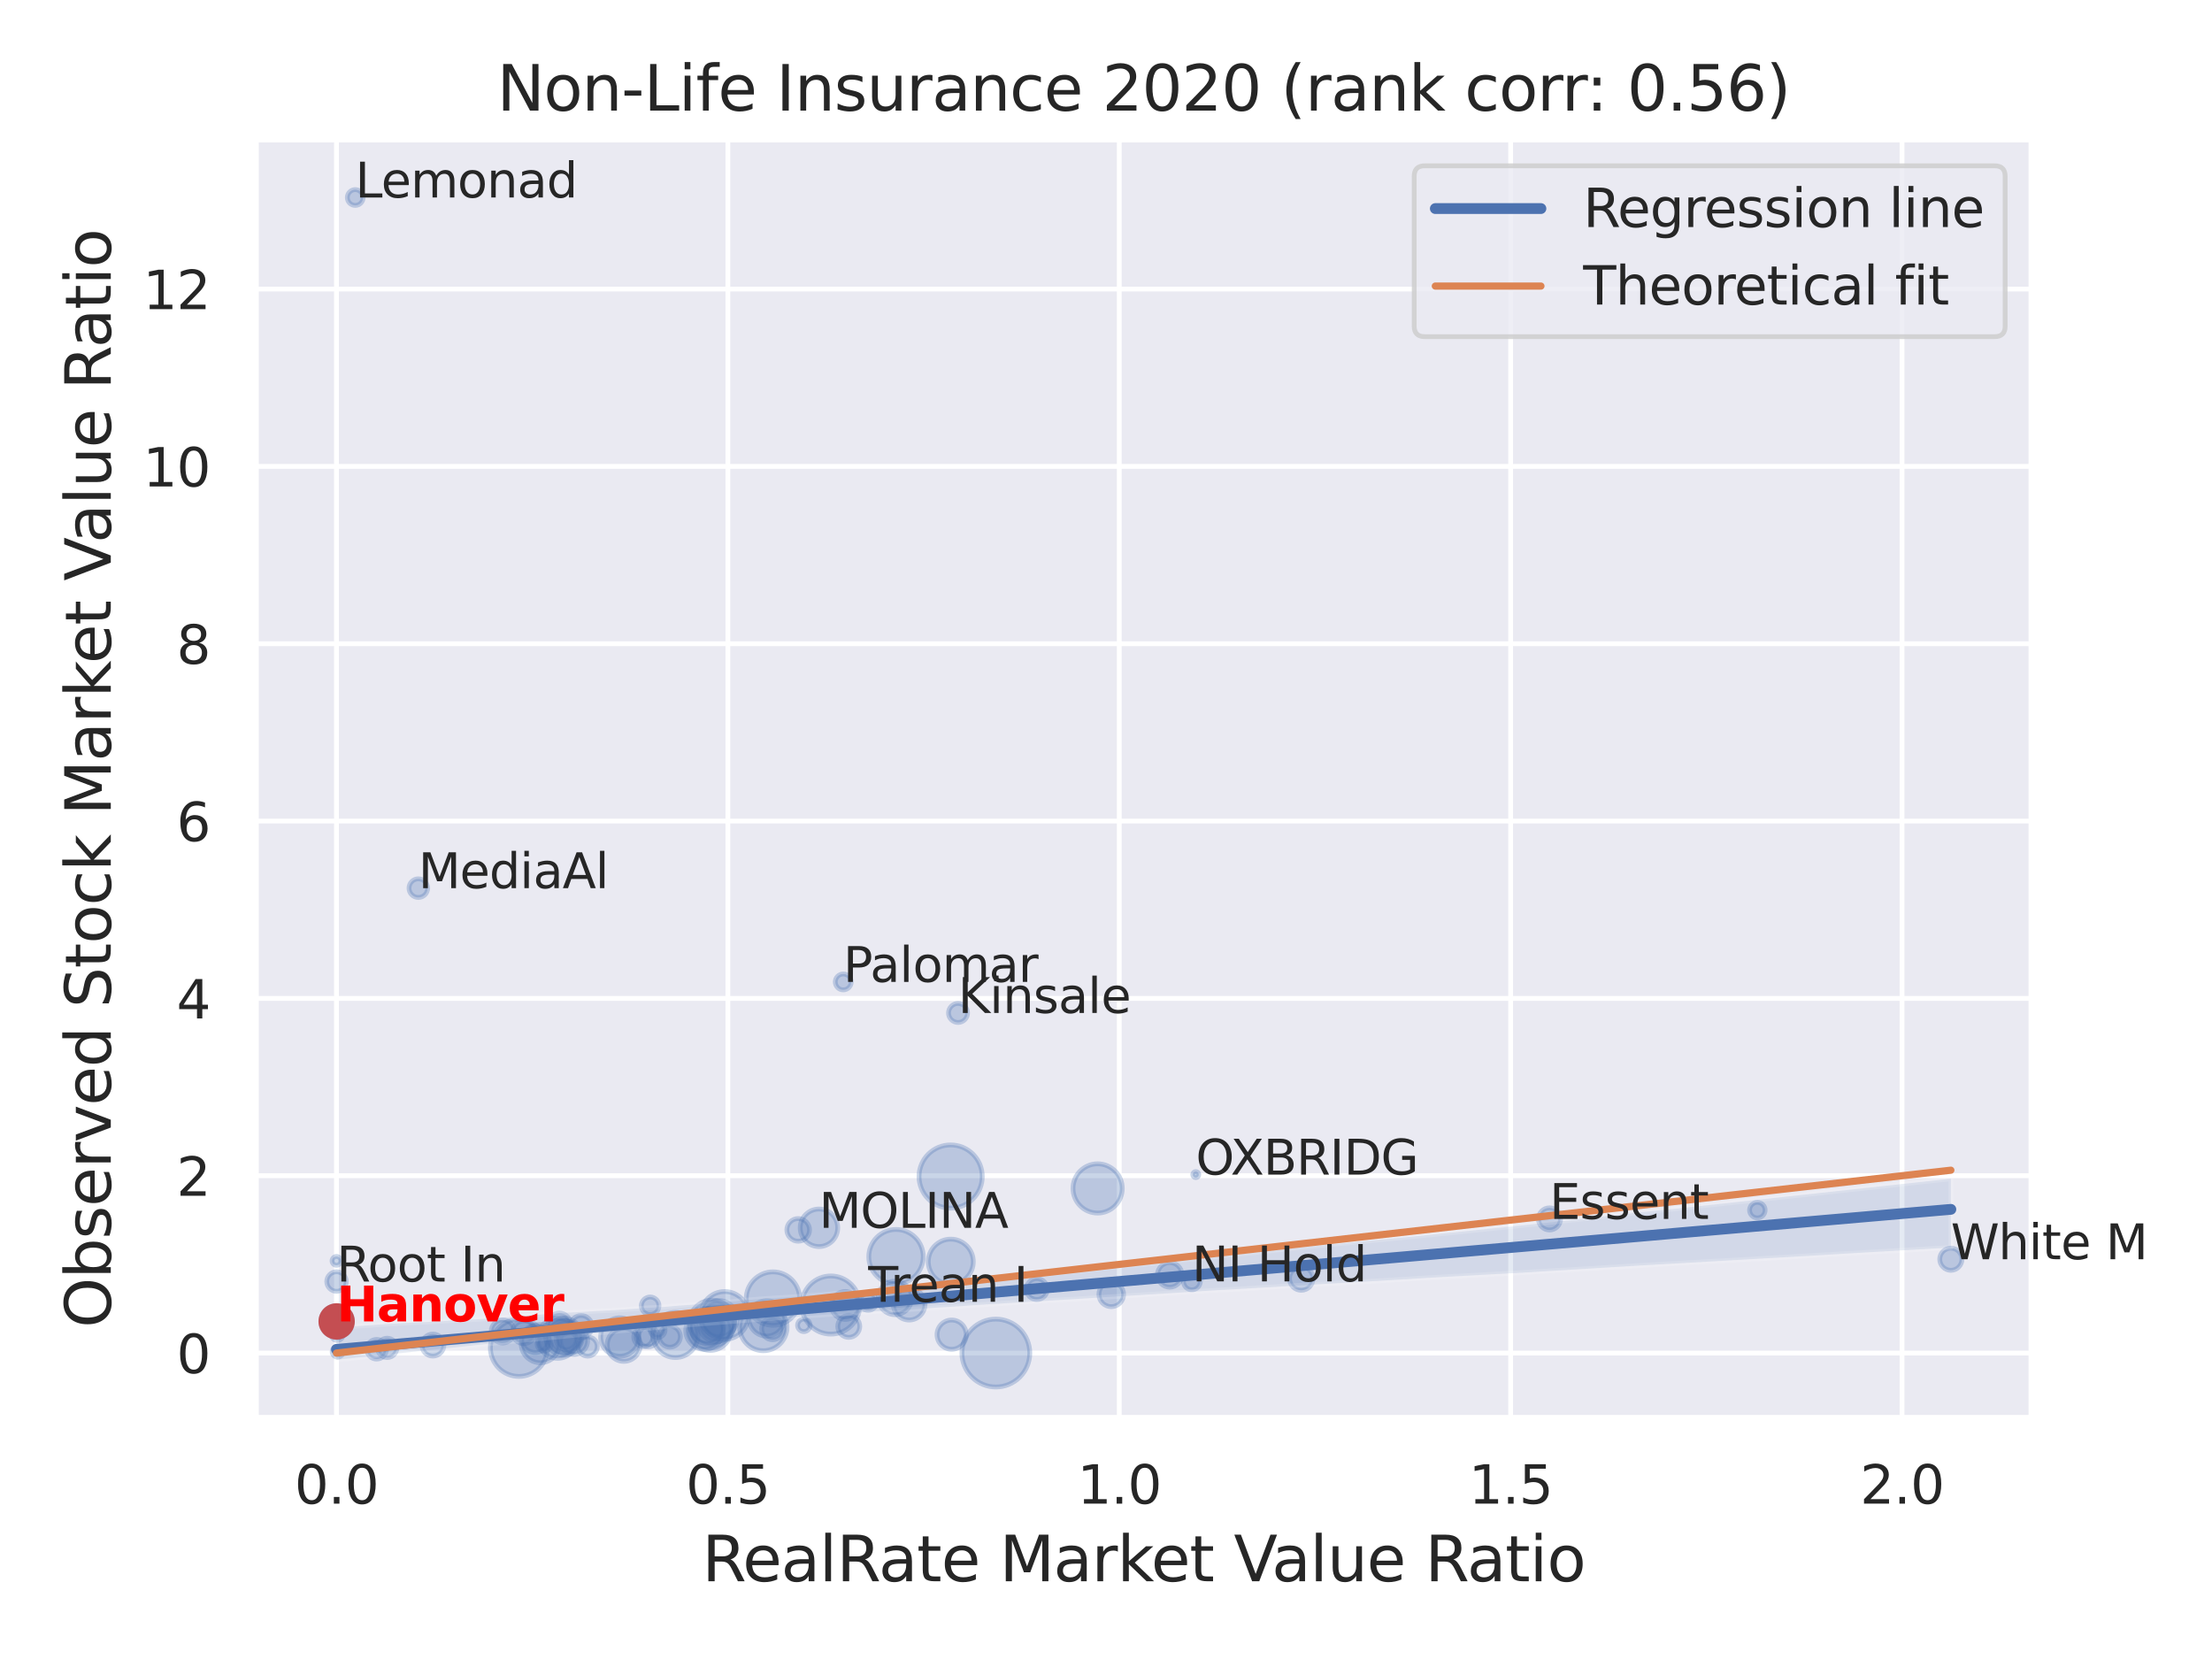 <?xml version="1.0" encoding="utf-8" standalone="no"?>
<!DOCTYPE svg PUBLIC "-//W3C//DTD SVG 1.1//EN"
  "http://www.w3.org/Graphics/SVG/1.1/DTD/svg11.dtd">
<svg xmlns:xlink="http://www.w3.org/1999/xlink" width="460.8pt" height="345.6pt" viewBox="0 0 460.8 345.6" xmlns="http://www.w3.org/2000/svg" version="1.1">
 <defs>
  <style type="text/css">*{stroke-linejoin: round; stroke-linecap: butt}</style>
 </defs>
 <g id="figure_1">
  <g id="patch_1">
   <path d="M 0 345.6 
L 460.8 345.6 
L 460.8 0 
L 0 0 
z
" style="fill: #ffffff"/>
  </g>
  <g id="axes_1">
   <g id="patch_2">
    <path d="M 53.28 295.38 
L 423.213 295.38 
L 423.213 29.04 
L 53.28 29.04 
z
" style="fill: #eaeaf2"/>
   </g>
   <g id="matplotlib.axis_1">
    <g id="xtick_1">
     <g id="line2d_1">
      <path d="M 70.095 295.38 
L 70.095 29.04 
" clip-path="url(#p0f573c9cd7)" style="fill: none; stroke: #ffffff; stroke-linecap: round"/>
     </g>
     <g id="text_1">
      <!-- 0.0 -->
      <g style="fill: #262626" transform="translate(61.348 313.238) scale(0.11 -0.11)">
       <defs>
        <path id="DejaVuSans-30" d="M 2034 4250 
Q 1547 4250 1301 3770 
Q 1056 3291 1056 2328 
Q 1056 1369 1301 889 
Q 1547 409 2034 409 
Q 2525 409 2770 889 
Q 3016 1369 3016 2328 
Q 3016 3291 2770 3770 
Q 2525 4250 2034 4250 
z
M 2034 4750 
Q 2819 4750 3233 4129 
Q 3647 3509 3647 2328 
Q 3647 1150 3233 529 
Q 2819 -91 2034 -91 
Q 1250 -91 836 529 
Q 422 1150 422 2328 
Q 422 3509 836 4129 
Q 1250 4750 2034 4750 
z
" transform="scale(0.016)"/>
        <path id="DejaVuSans-2e" d="M 684 794 
L 1344 794 
L 1344 0 
L 684 0 
L 684 794 
z
" transform="scale(0.016)"/>
       </defs>
       <use xlink:href="#DejaVuSans-30"/>
       <use xlink:href="#DejaVuSans-2e" x="63.623"/>
       <use xlink:href="#DejaVuSans-30" x="95.41"/>
      </g>
     </g>
    </g>
    <g id="xtick_2">
     <g id="line2d_2">
      <path d="M 151.629 295.38 
L 151.629 29.04 
" clip-path="url(#p0f573c9cd7)" style="fill: none; stroke: #ffffff; stroke-linecap: round"/>
     </g>
     <g id="text_2">
      <!-- 0.5 -->
      <g style="fill: #262626" transform="translate(142.882 313.238) scale(0.11 -0.11)">
       <defs>
        <path id="DejaVuSans-35" d="M 691 4666 
L 3169 4666 
L 3169 4134 
L 1269 4134 
L 1269 2991 
Q 1406 3038 1543 3061 
Q 1681 3084 1819 3084 
Q 2600 3084 3056 2656 
Q 3513 2228 3513 1497 
Q 3513 744 3044 326 
Q 2575 -91 1722 -91 
Q 1428 -91 1123 -41 
Q 819 9 494 109 
L 494 744 
Q 775 591 1075 516 
Q 1375 441 1709 441 
Q 2250 441 2565 725 
Q 2881 1009 2881 1497 
Q 2881 1984 2565 2268 
Q 2250 2553 1709 2553 
Q 1456 2553 1204 2497 
Q 953 2441 691 2322 
L 691 4666 
z
" transform="scale(0.016)"/>
       </defs>
       <use xlink:href="#DejaVuSans-30"/>
       <use xlink:href="#DejaVuSans-2e" x="63.623"/>
       <use xlink:href="#DejaVuSans-35" x="95.41"/>
      </g>
     </g>
    </g>
    <g id="xtick_3">
     <g id="line2d_3">
      <path d="M 233.162 295.38 
L 233.162 29.04 
" clip-path="url(#p0f573c9cd7)" style="fill: none; stroke: #ffffff; stroke-linecap: round"/>
     </g>
     <g id="text_3">
      <!-- 1.0 -->
      <g style="fill: #262626" transform="translate(224.415 313.238) scale(0.11 -0.11)">
       <defs>
        <path id="DejaVuSans-31" d="M 794 531 
L 1825 531 
L 1825 4091 
L 703 3866 
L 703 4441 
L 1819 4666 
L 2450 4666 
L 2450 531 
L 3481 531 
L 3481 0 
L 794 0 
L 794 531 
z
" transform="scale(0.016)"/>
       </defs>
       <use xlink:href="#DejaVuSans-31"/>
       <use xlink:href="#DejaVuSans-2e" x="63.623"/>
       <use xlink:href="#DejaVuSans-30" x="95.41"/>
      </g>
     </g>
    </g>
    <g id="xtick_4">
     <g id="line2d_4">
      <path d="M 314.695 295.38 
L 314.695 29.04 
" clip-path="url(#p0f573c9cd7)" style="fill: none; stroke: #ffffff; stroke-linecap: round"/>
     </g>
     <g id="text_4">
      <!-- 1.5 -->
      <g style="fill: #262626" transform="translate(305.949 313.238) scale(0.11 -0.11)">
       <use xlink:href="#DejaVuSans-31"/>
       <use xlink:href="#DejaVuSans-2e" x="63.623"/>
       <use xlink:href="#DejaVuSans-35" x="95.41"/>
      </g>
     </g>
    </g>
    <g id="xtick_5">
     <g id="line2d_5">
      <path d="M 396.229 295.38 
L 396.229 29.04 
" clip-path="url(#p0f573c9cd7)" style="fill: none; stroke: #ffffff; stroke-linecap: round"/>
     </g>
     <g id="text_5">
      <!-- 2.0 -->
      <g style="fill: #262626" transform="translate(387.482 313.238) scale(0.11 -0.11)">
       <defs>
        <path id="DejaVuSans-32" d="M 1228 531 
L 3431 531 
L 3431 0 
L 469 0 
L 469 531 
Q 828 903 1448 1529 
Q 2069 2156 2228 2338 
Q 2531 2678 2651 2914 
Q 2772 3150 2772 3378 
Q 2772 3750 2511 3984 
Q 2250 4219 1831 4219 
Q 1534 4219 1204 4116 
Q 875 4013 500 3803 
L 500 4441 
Q 881 4594 1212 4672 
Q 1544 4750 1819 4750 
Q 2544 4750 2975 4387 
Q 3406 4025 3406 3419 
Q 3406 3131 3298 2873 
Q 3191 2616 2906 2266 
Q 2828 2175 2409 1742 
Q 1991 1309 1228 531 
z
" transform="scale(0.016)"/>
       </defs>
       <use xlink:href="#DejaVuSans-32"/>
       <use xlink:href="#DejaVuSans-2e" x="63.623"/>
       <use xlink:href="#DejaVuSans-30" x="95.41"/>
      </g>
     </g>
    </g>
    <g id="text_6">
     <!-- RealRate Market Value Ratio -->
     <g style="fill: #262626" transform="translate(146.26 329.404) scale(0.13 -0.13)">
      <defs>
       <path id="DejaVuSans-52" d="M 2841 2188 
Q 3044 2119 3236 1894 
Q 3428 1669 3622 1275 
L 4263 0 
L 3584 0 
L 2988 1197 
Q 2756 1666 2539 1819 
Q 2322 1972 1947 1972 
L 1259 1972 
L 1259 0 
L 628 0 
L 628 4666 
L 2053 4666 
Q 2853 4666 3247 4331 
Q 3641 3997 3641 3322 
Q 3641 2881 3436 2590 
Q 3231 2300 2841 2188 
z
M 1259 4147 
L 1259 2491 
L 2053 2491 
Q 2509 2491 2742 2702 
Q 2975 2913 2975 3322 
Q 2975 3731 2742 3939 
Q 2509 4147 2053 4147 
L 1259 4147 
z
" transform="scale(0.016)"/>
       <path id="DejaVuSans-65" d="M 3597 1894 
L 3597 1613 
L 953 1613 
Q 991 1019 1311 708 
Q 1631 397 2203 397 
Q 2534 397 2845 478 
Q 3156 559 3463 722 
L 3463 178 
Q 3153 47 2828 -22 
Q 2503 -91 2169 -91 
Q 1331 -91 842 396 
Q 353 884 353 1716 
Q 353 2575 817 3079 
Q 1281 3584 2069 3584 
Q 2775 3584 3186 3129 
Q 3597 2675 3597 1894 
z
M 3022 2063 
Q 3016 2534 2758 2815 
Q 2500 3097 2075 3097 
Q 1594 3097 1305 2825 
Q 1016 2553 972 2059 
L 3022 2063 
z
" transform="scale(0.016)"/>
       <path id="DejaVuSans-61" d="M 2194 1759 
Q 1497 1759 1228 1600 
Q 959 1441 959 1056 
Q 959 750 1161 570 
Q 1363 391 1709 391 
Q 2188 391 2477 730 
Q 2766 1069 2766 1631 
L 2766 1759 
L 2194 1759 
z
M 3341 1997 
L 3341 0 
L 2766 0 
L 2766 531 
Q 2569 213 2275 61 
Q 1981 -91 1556 -91 
Q 1019 -91 701 211 
Q 384 513 384 1019 
Q 384 1609 779 1909 
Q 1175 2209 1959 2209 
L 2766 2209 
L 2766 2266 
Q 2766 2663 2505 2880 
Q 2244 3097 1772 3097 
Q 1472 3097 1187 3025 
Q 903 2953 641 2809 
L 641 3341 
Q 956 3463 1253 3523 
Q 1550 3584 1831 3584 
Q 2591 3584 2966 3190 
Q 3341 2797 3341 1997 
z
" transform="scale(0.016)"/>
       <path id="DejaVuSans-6c" d="M 603 4863 
L 1178 4863 
L 1178 0 
L 603 0 
L 603 4863 
z
" transform="scale(0.016)"/>
       <path id="DejaVuSans-74" d="M 1172 4494 
L 1172 3500 
L 2356 3500 
L 2356 3053 
L 1172 3053 
L 1172 1153 
Q 1172 725 1289 603 
Q 1406 481 1766 481 
L 2356 481 
L 2356 0 
L 1766 0 
Q 1100 0 847 248 
Q 594 497 594 1153 
L 594 3053 
L 172 3053 
L 172 3500 
L 594 3500 
L 594 4494 
L 1172 4494 
z
" transform="scale(0.016)"/>
       <path id="DejaVuSans-20" transform="scale(0.016)"/>
       <path id="DejaVuSans-4d" d="M 628 4666 
L 1569 4666 
L 2759 1491 
L 3956 4666 
L 4897 4666 
L 4897 0 
L 4281 0 
L 4281 4097 
L 3078 897 
L 2444 897 
L 1241 4097 
L 1241 0 
L 628 0 
L 628 4666 
z
" transform="scale(0.016)"/>
       <path id="DejaVuSans-72" d="M 2631 2963 
Q 2534 3019 2420 3045 
Q 2306 3072 2169 3072 
Q 1681 3072 1420 2755 
Q 1159 2438 1159 1844 
L 1159 0 
L 581 0 
L 581 3500 
L 1159 3500 
L 1159 2956 
Q 1341 3275 1631 3429 
Q 1922 3584 2338 3584 
Q 2397 3584 2469 3576 
Q 2541 3569 2628 3553 
L 2631 2963 
z
" transform="scale(0.016)"/>
       <path id="DejaVuSans-6b" d="M 581 4863 
L 1159 4863 
L 1159 1991 
L 2875 3500 
L 3609 3500 
L 1753 1863 
L 3688 0 
L 2938 0 
L 1159 1709 
L 1159 0 
L 581 0 
L 581 4863 
z
" transform="scale(0.016)"/>
       <path id="DejaVuSans-56" d="M 1831 0 
L 50 4666 
L 709 4666 
L 2188 738 
L 3669 4666 
L 4325 4666 
L 2547 0 
L 1831 0 
z
" transform="scale(0.016)"/>
       <path id="DejaVuSans-75" d="M 544 1381 
L 544 3500 
L 1119 3500 
L 1119 1403 
Q 1119 906 1312 657 
Q 1506 409 1894 409 
Q 2359 409 2629 706 
Q 2900 1003 2900 1516 
L 2900 3500 
L 3475 3500 
L 3475 0 
L 2900 0 
L 2900 538 
Q 2691 219 2414 64 
Q 2138 -91 1772 -91 
Q 1169 -91 856 284 
Q 544 659 544 1381 
z
M 1991 3584 
L 1991 3584 
z
" transform="scale(0.016)"/>
       <path id="DejaVuSans-69" d="M 603 3500 
L 1178 3500 
L 1178 0 
L 603 0 
L 603 3500 
z
M 603 4863 
L 1178 4863 
L 1178 4134 
L 603 4134 
L 603 4863 
z
" transform="scale(0.016)"/>
       <path id="DejaVuSans-6f" d="M 1959 3097 
Q 1497 3097 1228 2736 
Q 959 2375 959 1747 
Q 959 1119 1226 758 
Q 1494 397 1959 397 
Q 2419 397 2687 759 
Q 2956 1122 2956 1747 
Q 2956 2369 2687 2733 
Q 2419 3097 1959 3097 
z
M 1959 3584 
Q 2709 3584 3137 3096 
Q 3566 2609 3566 1747 
Q 3566 888 3137 398 
Q 2709 -91 1959 -91 
Q 1206 -91 779 398 
Q 353 888 353 1747 
Q 353 2609 779 3096 
Q 1206 3584 1959 3584 
z
" transform="scale(0.016)"/>
      </defs>
      <use xlink:href="#DejaVuSans-52"/>
      <use xlink:href="#DejaVuSans-65" x="64.982"/>
      <use xlink:href="#DejaVuSans-61" x="126.506"/>
      <use xlink:href="#DejaVuSans-6c" x="187.785"/>
      <use xlink:href="#DejaVuSans-52" x="215.568"/>
      <use xlink:href="#DejaVuSans-61" x="282.801"/>
      <use xlink:href="#DejaVuSans-74" x="344.08"/>
      <use xlink:href="#DejaVuSans-65" x="383.289"/>
      <use xlink:href="#DejaVuSans-20" x="444.812"/>
      <use xlink:href="#DejaVuSans-4d" x="476.6"/>
      <use xlink:href="#DejaVuSans-61" x="562.879"/>
      <use xlink:href="#DejaVuSans-72" x="624.158"/>
      <use xlink:href="#DejaVuSans-6b" x="665.271"/>
      <use xlink:href="#DejaVuSans-65" x="719.557"/>
      <use xlink:href="#DejaVuSans-74" x="781.08"/>
      <use xlink:href="#DejaVuSans-20" x="820.289"/>
      <use xlink:href="#DejaVuSans-56" x="852.076"/>
      <use xlink:href="#DejaVuSans-61" x="912.734"/>
      <use xlink:href="#DejaVuSans-6c" x="974.014"/>
      <use xlink:href="#DejaVuSans-75" x="1001.797"/>
      <use xlink:href="#DejaVuSans-65" x="1065.176"/>
      <use xlink:href="#DejaVuSans-20" x="1126.699"/>
      <use xlink:href="#DejaVuSans-52" x="1158.486"/>
      <use xlink:href="#DejaVuSans-61" x="1225.719"/>
      <use xlink:href="#DejaVuSans-74" x="1286.998"/>
      <use xlink:href="#DejaVuSans-69" x="1326.207"/>
      <use xlink:href="#DejaVuSans-6f" x="1353.99"/>
     </g>
    </g>
   </g>
   <g id="matplotlib.axis_2">
    <g id="ytick_1">
     <g id="line2d_6">
      <path d="M 53.28 281.868 
L 423.213 281.868 
" clip-path="url(#p0f573c9cd7)" style="fill: none; stroke: #ffffff; stroke-linecap: round"/>
     </g>
     <g id="text_7">
      <!-- 0 -->
      <g style="fill: #262626" transform="translate(36.781 286.047) scale(0.11 -0.11)">
       <use xlink:href="#DejaVuSans-30"/>
      </g>
     </g>
    </g>
    <g id="ytick_2">
     <g id="line2d_7">
      <path d="M 53.28 244.926 
L 423.213 244.926 
" clip-path="url(#p0f573c9cd7)" style="fill: none; stroke: #ffffff; stroke-linecap: round"/>
     </g>
     <g id="text_8">
      <!-- 2 -->
      <g style="fill: #262626" transform="translate(36.781 249.105) scale(0.11 -0.11)">
       <use xlink:href="#DejaVuSans-32"/>
      </g>
     </g>
    </g>
    <g id="ytick_3">
     <g id="line2d_8">
      <path d="M 53.28 207.985 
L 423.213 207.985 
" clip-path="url(#p0f573c9cd7)" style="fill: none; stroke: #ffffff; stroke-linecap: round"/>
     </g>
     <g id="text_9">
      <!-- 4 -->
      <g style="fill: #262626" transform="translate(36.781 212.164) scale(0.11 -0.11)">
       <defs>
        <path id="DejaVuSans-34" d="M 2419 4116 
L 825 1625 
L 2419 1625 
L 2419 4116 
z
M 2253 4666 
L 3047 4666 
L 3047 1625 
L 3713 1625 
L 3713 1100 
L 3047 1100 
L 3047 0 
L 2419 0 
L 2419 1100 
L 313 1100 
L 313 1709 
L 2253 4666 
z
" transform="scale(0.016)"/>
       </defs>
       <use xlink:href="#DejaVuSans-34"/>
      </g>
     </g>
    </g>
    <g id="ytick_4">
     <g id="line2d_9">
      <path d="M 53.28 171.043 
L 423.213 171.043 
" clip-path="url(#p0f573c9cd7)" style="fill: none; stroke: #ffffff; stroke-linecap: round"/>
     </g>
     <g id="text_10">
      <!-- 6 -->
      <g style="fill: #262626" transform="translate(36.781 175.222) scale(0.11 -0.11)">
       <defs>
        <path id="DejaVuSans-36" d="M 2113 2584 
Q 1688 2584 1439 2293 
Q 1191 2003 1191 1497 
Q 1191 994 1439 701 
Q 1688 409 2113 409 
Q 2538 409 2786 701 
Q 3034 994 3034 1497 
Q 3034 2003 2786 2293 
Q 2538 2584 2113 2584 
z
M 3366 4563 
L 3366 3988 
Q 3128 4100 2886 4159 
Q 2644 4219 2406 4219 
Q 1781 4219 1451 3797 
Q 1122 3375 1075 2522 
Q 1259 2794 1537 2939 
Q 1816 3084 2150 3084 
Q 2853 3084 3261 2657 
Q 3669 2231 3669 1497 
Q 3669 778 3244 343 
Q 2819 -91 2113 -91 
Q 1303 -91 875 529 
Q 447 1150 447 2328 
Q 447 3434 972 4092 
Q 1497 4750 2381 4750 
Q 2619 4750 2861 4703 
Q 3103 4656 3366 4563 
z
" transform="scale(0.016)"/>
       </defs>
       <use xlink:href="#DejaVuSans-36"/>
      </g>
     </g>
    </g>
    <g id="ytick_5">
     <g id="line2d_10">
      <path d="M 53.28 134.101 
L 423.213 134.101 
" clip-path="url(#p0f573c9cd7)" style="fill: none; stroke: #ffffff; stroke-linecap: round"/>
     </g>
     <g id="text_11">
      <!-- 8 -->
      <g style="fill: #262626" transform="translate(36.781 138.281) scale(0.11 -0.11)">
       <defs>
        <path id="DejaVuSans-38" d="M 2034 2216 
Q 1584 2216 1326 1975 
Q 1069 1734 1069 1313 
Q 1069 891 1326 650 
Q 1584 409 2034 409 
Q 2484 409 2743 651 
Q 3003 894 3003 1313 
Q 3003 1734 2745 1975 
Q 2488 2216 2034 2216 
z
M 1403 2484 
Q 997 2584 770 2862 
Q 544 3141 544 3541 
Q 544 4100 942 4425 
Q 1341 4750 2034 4750 
Q 2731 4750 3128 4425 
Q 3525 4100 3525 3541 
Q 3525 3141 3298 2862 
Q 3072 2584 2669 2484 
Q 3125 2378 3379 2068 
Q 3634 1759 3634 1313 
Q 3634 634 3220 271 
Q 2806 -91 2034 -91 
Q 1263 -91 848 271 
Q 434 634 434 1313 
Q 434 1759 690 2068 
Q 947 2378 1403 2484 
z
M 1172 3481 
Q 1172 3119 1398 2916 
Q 1625 2713 2034 2713 
Q 2441 2713 2670 2916 
Q 2900 3119 2900 3481 
Q 2900 3844 2670 4047 
Q 2441 4250 2034 4250 
Q 1625 4250 1398 4047 
Q 1172 3844 1172 3481 
z
" transform="scale(0.016)"/>
       </defs>
       <use xlink:href="#DejaVuSans-38"/>
      </g>
     </g>
    </g>
    <g id="ytick_6">
     <g id="line2d_11">
      <path d="M 53.28 97.16 
L 423.213 97.16 
" clip-path="url(#p0f573c9cd7)" style="fill: none; stroke: #ffffff; stroke-linecap: round"/>
     </g>
     <g id="text_12">
      <!-- 10 -->
      <g style="fill: #262626" transform="translate(29.782 101.339) scale(0.11 -0.11)">
       <use xlink:href="#DejaVuSans-31"/>
       <use xlink:href="#DejaVuSans-30" x="63.623"/>
      </g>
     </g>
    </g>
    <g id="ytick_7">
     <g id="line2d_12">
      <path d="M 53.28 60.218 
L 423.213 60.218 
" clip-path="url(#p0f573c9cd7)" style="fill: none; stroke: #ffffff; stroke-linecap: round"/>
     </g>
     <g id="text_13">
      <!-- 12 -->
      <g style="fill: #262626" transform="translate(29.782 64.397) scale(0.11 -0.11)">
       <use xlink:href="#DejaVuSans-31"/>
       <use xlink:href="#DejaVuSans-32" x="63.623"/>
      </g>
     </g>
    </g>
    <g id="text_14">
     <!-- Observed Stock Market Value Ratio -->
     <g style="fill: #262626" transform="translate(23.079 276.612) rotate(-90) scale(0.13 -0.13)">
      <defs>
       <path id="DejaVuSans-4f" d="M 2522 4238 
Q 1834 4238 1429 3725 
Q 1025 3213 1025 2328 
Q 1025 1447 1429 934 
Q 1834 422 2522 422 
Q 3209 422 3611 934 
Q 4013 1447 4013 2328 
Q 4013 3213 3611 3725 
Q 3209 4238 2522 4238 
z
M 2522 4750 
Q 3503 4750 4090 4092 
Q 4678 3434 4678 2328 
Q 4678 1225 4090 567 
Q 3503 -91 2522 -91 
Q 1538 -91 948 565 
Q 359 1222 359 2328 
Q 359 3434 948 4092 
Q 1538 4750 2522 4750 
z
" transform="scale(0.016)"/>
       <path id="DejaVuSans-62" d="M 3116 1747 
Q 3116 2381 2855 2742 
Q 2594 3103 2138 3103 
Q 1681 3103 1420 2742 
Q 1159 2381 1159 1747 
Q 1159 1113 1420 752 
Q 1681 391 2138 391 
Q 2594 391 2855 752 
Q 3116 1113 3116 1747 
z
M 1159 2969 
Q 1341 3281 1617 3432 
Q 1894 3584 2278 3584 
Q 2916 3584 3314 3078 
Q 3713 2572 3713 1747 
Q 3713 922 3314 415 
Q 2916 -91 2278 -91 
Q 1894 -91 1617 61 
Q 1341 213 1159 525 
L 1159 0 
L 581 0 
L 581 4863 
L 1159 4863 
L 1159 2969 
z
" transform="scale(0.016)"/>
       <path id="DejaVuSans-73" d="M 2834 3397 
L 2834 2853 
Q 2591 2978 2328 3040 
Q 2066 3103 1784 3103 
Q 1356 3103 1142 2972 
Q 928 2841 928 2578 
Q 928 2378 1081 2264 
Q 1234 2150 1697 2047 
L 1894 2003 
Q 2506 1872 2764 1633 
Q 3022 1394 3022 966 
Q 3022 478 2636 193 
Q 2250 -91 1575 -91 
Q 1294 -91 989 -36 
Q 684 19 347 128 
L 347 722 
Q 666 556 975 473 
Q 1284 391 1588 391 
Q 1994 391 2212 530 
Q 2431 669 2431 922 
Q 2431 1156 2273 1281 
Q 2116 1406 1581 1522 
L 1381 1569 
Q 847 1681 609 1914 
Q 372 2147 372 2553 
Q 372 3047 722 3315 
Q 1072 3584 1716 3584 
Q 2034 3584 2315 3537 
Q 2597 3491 2834 3397 
z
" transform="scale(0.016)"/>
       <path id="DejaVuSans-76" d="M 191 3500 
L 800 3500 
L 1894 563 
L 2988 3500 
L 3597 3500 
L 2284 0 
L 1503 0 
L 191 3500 
z
" transform="scale(0.016)"/>
       <path id="DejaVuSans-64" d="M 2906 2969 
L 2906 4863 
L 3481 4863 
L 3481 0 
L 2906 0 
L 2906 525 
Q 2725 213 2448 61 
Q 2172 -91 1784 -91 
Q 1150 -91 751 415 
Q 353 922 353 1747 
Q 353 2572 751 3078 
Q 1150 3584 1784 3584 
Q 2172 3584 2448 3432 
Q 2725 3281 2906 2969 
z
M 947 1747 
Q 947 1113 1208 752 
Q 1469 391 1925 391 
Q 2381 391 2643 752 
Q 2906 1113 2906 1747 
Q 2906 2381 2643 2742 
Q 2381 3103 1925 3103 
Q 1469 3103 1208 2742 
Q 947 2381 947 1747 
z
" transform="scale(0.016)"/>
       <path id="DejaVuSans-53" d="M 3425 4513 
L 3425 3897 
Q 3066 4069 2747 4153 
Q 2428 4238 2131 4238 
Q 1616 4238 1336 4038 
Q 1056 3838 1056 3469 
Q 1056 3159 1242 3001 
Q 1428 2844 1947 2747 
L 2328 2669 
Q 3034 2534 3370 2195 
Q 3706 1856 3706 1288 
Q 3706 609 3251 259 
Q 2797 -91 1919 -91 
Q 1588 -91 1214 -16 
Q 841 59 441 206 
L 441 856 
Q 825 641 1194 531 
Q 1563 422 1919 422 
Q 2459 422 2753 634 
Q 3047 847 3047 1241 
Q 3047 1584 2836 1778 
Q 2625 1972 2144 2069 
L 1759 2144 
Q 1053 2284 737 2584 
Q 422 2884 422 3419 
Q 422 4038 858 4394 
Q 1294 4750 2059 4750 
Q 2388 4750 2728 4690 
Q 3069 4631 3425 4513 
z
" transform="scale(0.016)"/>
       <path id="DejaVuSans-63" d="M 3122 3366 
L 3122 2828 
Q 2878 2963 2633 3030 
Q 2388 3097 2138 3097 
Q 1578 3097 1268 2742 
Q 959 2388 959 1747 
Q 959 1106 1268 751 
Q 1578 397 2138 397 
Q 2388 397 2633 464 
Q 2878 531 3122 666 
L 3122 134 
Q 2881 22 2623 -34 
Q 2366 -91 2075 -91 
Q 1284 -91 818 406 
Q 353 903 353 1747 
Q 353 2603 823 3093 
Q 1294 3584 2113 3584 
Q 2378 3584 2631 3529 
Q 2884 3475 3122 3366 
z
" transform="scale(0.016)"/>
      </defs>
      <use xlink:href="#DejaVuSans-4f"/>
      <use xlink:href="#DejaVuSans-62" x="78.711"/>
      <use xlink:href="#DejaVuSans-73" x="142.188"/>
      <use xlink:href="#DejaVuSans-65" x="194.287"/>
      <use xlink:href="#DejaVuSans-72" x="255.811"/>
      <use xlink:href="#DejaVuSans-76" x="296.924"/>
      <use xlink:href="#DejaVuSans-65" x="356.104"/>
      <use xlink:href="#DejaVuSans-64" x="417.627"/>
      <use xlink:href="#DejaVuSans-20" x="481.104"/>
      <use xlink:href="#DejaVuSans-53" x="512.891"/>
      <use xlink:href="#DejaVuSans-74" x="576.367"/>
      <use xlink:href="#DejaVuSans-6f" x="615.576"/>
      <use xlink:href="#DejaVuSans-63" x="676.758"/>
      <use xlink:href="#DejaVuSans-6b" x="731.738"/>
      <use xlink:href="#DejaVuSans-20" x="789.648"/>
      <use xlink:href="#DejaVuSans-4d" x="821.436"/>
      <use xlink:href="#DejaVuSans-61" x="907.715"/>
      <use xlink:href="#DejaVuSans-72" x="968.994"/>
      <use xlink:href="#DejaVuSans-6b" x="1010.107"/>
      <use xlink:href="#DejaVuSans-65" x="1064.393"/>
      <use xlink:href="#DejaVuSans-74" x="1125.916"/>
      <use xlink:href="#DejaVuSans-20" x="1165.125"/>
      <use xlink:href="#DejaVuSans-56" x="1196.912"/>
      <use xlink:href="#DejaVuSans-61" x="1257.57"/>
      <use xlink:href="#DejaVuSans-6c" x="1318.85"/>
      <use xlink:href="#DejaVuSans-75" x="1346.633"/>
      <use xlink:href="#DejaVuSans-65" x="1410.012"/>
      <use xlink:href="#DejaVuSans-20" x="1471.535"/>
      <use xlink:href="#DejaVuSans-52" x="1503.322"/>
      <use xlink:href="#DejaVuSans-61" x="1570.555"/>
      <use xlink:href="#DejaVuSans-74" x="1631.834"/>
      <use xlink:href="#DejaVuSans-69" x="1671.043"/>
      <use xlink:href="#DejaVuSans-6f" x="1698.826"/>
     </g>
    </g>
   </g>
   <g id="PathCollection_1">
    <path d="M 140.711 282.805 
C 141.957 282.805 143.153 282.31 144.034 281.429 
C 144.916 280.548 145.411 279.352 145.411 278.106 
C 145.411 276.859 144.916 275.664 144.034 274.783 
C 143.153 273.901 141.957 273.406 140.711 273.406 
C 139.465 273.406 138.269 273.901 137.388 274.783 
C 136.507 275.664 136.011 276.859 136.011 278.106 
C 136.011 279.352 136.507 280.548 137.388 281.429 
C 138.269 282.31 139.465 282.805 140.711 282.805 
z
" clip-path="url(#p0f573c9cd7)" style="fill: #4c72b0; fill-opacity: 0.3; stroke: #4c72b0; stroke-opacity: 0.3"/>
    <path d="M 108.104 286.733 
C 109.681 286.733 111.193 286.107 112.309 284.992 
C 113.424 283.877 114.05 282.364 114.05 280.787 
C 114.05 279.21 113.424 277.697 112.309 276.582 
C 111.193 275.467 109.681 274.84 108.104 274.84 
C 106.527 274.84 105.014 275.467 103.899 276.582 
C 102.784 277.697 102.157 279.21 102.157 280.787 
C 102.157 282.364 102.784 283.877 103.899 284.992 
C 105.014 286.107 106.527 286.733 108.104 286.733 
z
" clip-path="url(#p0f573c9cd7)" style="fill: #4c72b0; fill-opacity: 0.3; stroke: #4c72b0; stroke-opacity: 0.3"/>
    <path d="M 186.447 273.867 
C 187.373 273.867 188.26 273.499 188.915 272.845 
C 189.569 272.19 189.937 271.303 189.937 270.377 
C 189.937 269.451 189.569 268.564 188.915 267.909 
C 188.26 267.255 187.373 266.887 186.447 266.887 
C 185.522 266.887 184.634 267.255 183.979 267.909 
C 183.325 268.564 182.957 269.451 182.957 270.377 
C 182.957 271.303 183.325 272.19 183.979 272.845 
C 184.634 273.499 185.522 273.867 186.447 273.867 
z
" clip-path="url(#p0f573c9cd7)" style="fill: #4c72b0; fill-opacity: 0.3; stroke: #4c72b0; stroke-opacity: 0.3"/>
    <path d="M 129.124 282.521 
C 130.184 282.521 131.2 282.1 131.949 281.351 
C 132.698 280.602 133.118 279.586 133.118 278.526 
C 133.118 277.467 132.698 276.451 131.949 275.702 
C 131.2 274.953 130.184 274.532 129.124 274.532 
C 128.065 274.532 127.049 274.953 126.3 275.702 
C 125.551 276.451 125.13 277.467 125.13 278.526 
C 125.13 279.586 125.551 280.602 126.3 281.351 
C 127.049 282.1 128.065 282.521 129.124 282.521 
z
" clip-path="url(#p0f573c9cd7)" style="fill: #4c72b0; fill-opacity: 0.3; stroke: #4c72b0; stroke-opacity: 0.3"/>
    <path d="M 137.011 278.629 
C 137.416 278.629 137.805 278.468 138.092 278.182 
C 138.378 277.895 138.539 277.506 138.539 277.101 
C 138.539 276.695 138.378 276.306 138.092 276.02 
C 137.805 275.733 137.416 275.572 137.011 275.572 
C 136.605 275.572 136.216 275.733 135.93 276.02 
C 135.643 276.306 135.482 276.695 135.482 277.101 
C 135.482 277.506 135.643 277.895 135.93 278.182 
C 136.216 278.468 136.605 278.629 137.011 278.629 
z
" clip-path="url(#p0f573c9cd7)" style="fill: #4c72b0; fill-opacity: 0.3; stroke: #4c72b0; stroke-opacity: 0.3"/>
    <path d="M 228.657 252.703 
C 230.018 252.703 231.323 252.162 232.285 251.2 
C 233.248 250.238 233.788 248.933 233.788 247.572 
C 233.788 246.211 233.248 244.906 232.285 243.944 
C 231.323 242.982 230.018 242.441 228.657 242.441 
C 227.297 242.441 225.991 242.982 225.029 243.944 
C 224.067 244.906 223.526 246.211 223.526 247.572 
C 223.526 248.933 224.067 250.238 225.029 251.2 
C 225.991 252.162 227.297 252.703 228.657 252.703 
z
" clip-path="url(#p0f573c9cd7)" style="fill: #4c72b0; fill-opacity: 0.3; stroke: #4c72b0; stroke-opacity: 0.3"/>
    <path d="M 116.173 282.963 
C 117.279 282.963 118.341 282.523 119.123 281.74 
C 119.906 280.958 120.345 279.897 120.345 278.79 
C 120.345 277.683 119.906 276.622 119.123 275.839 
C 118.341 275.057 117.279 274.617 116.173 274.617 
C 115.066 274.617 114.005 275.057 113.222 275.839 
C 112.44 276.622 112 277.683 112 278.79 
C 112 279.897 112.44 280.958 113.222 281.74 
C 114.005 282.523 115.066 282.963 116.173 282.963 
z
" clip-path="url(#p0f573c9cd7)" style="fill: #4c72b0; fill-opacity: 0.3; stroke: #4c72b0; stroke-opacity: 0.3"/>
    <path d="M 176.101 274.853 
C 176.872 274.853 177.61 274.547 178.155 274.002 
C 178.7 273.458 179.006 272.719 179.006 271.949 
C 179.006 271.178 178.7 270.439 178.155 269.895 
C 177.61 269.35 176.872 269.044 176.101 269.044 
C 175.331 269.044 174.592 269.35 174.047 269.895 
C 173.503 270.439 173.197 271.178 173.197 271.949 
C 173.197 272.719 173.503 273.458 174.047 274.002 
C 174.592 274.547 175.331 274.853 176.101 274.853 
z
" clip-path="url(#p0f573c9cd7)" style="fill: #4c72b0; fill-opacity: 0.3; stroke: #4c72b0; stroke-opacity: 0.3"/>
    <path d="M 147.271 279.865 
C 148.186 279.865 149.064 279.501 149.712 278.853 
C 150.359 278.206 150.723 277.328 150.723 276.412 
C 150.723 275.496 150.359 274.618 149.712 273.971 
C 149.064 273.323 148.186 272.96 147.271 272.96 
C 146.355 272.96 145.477 273.323 144.829 273.971 
C 144.182 274.618 143.818 275.496 143.818 276.412 
C 143.818 277.328 144.182 278.206 144.829 278.853 
C 145.477 279.501 146.355 279.865 147.271 279.865 
z
" clip-path="url(#p0f573c9cd7)" style="fill: #4c72b0; fill-opacity: 0.3; stroke: #4c72b0; stroke-opacity: 0.3"/>
    <path d="M 198.063 267.517 
C 199.306 267.517 200.5 267.023 201.379 266.143 
C 202.259 265.264 202.753 264.071 202.753 262.827 
C 202.753 261.583 202.259 260.389 201.379 259.51 
C 200.5 258.63 199.306 258.136 198.063 258.136 
C 196.819 258.136 195.625 258.63 194.746 259.51 
C 193.866 260.389 193.372 261.583 193.372 262.827 
C 193.372 264.071 193.866 265.264 194.746 266.143 
C 195.625 267.023 196.819 267.517 198.063 267.517 
z
" clip-path="url(#p0f573c9cd7)" style="fill: #4c72b0; fill-opacity: 0.3; stroke: #4c72b0; stroke-opacity: 0.3"/>
    <path d="M 166.279 258.569 
C 166.906 258.569 167.506 258.321 167.949 257.878 
C 168.392 257.435 168.64 256.835 168.64 256.208 
C 168.64 255.582 168.392 254.982 167.949 254.539 
C 167.506 254.096 166.906 253.848 166.279 253.848 
C 165.653 253.848 165.053 254.096 164.61 254.539 
C 164.167 254.982 163.919 255.582 163.919 256.208 
C 163.919 256.835 164.167 257.435 164.61 257.878 
C 165.053 258.321 165.653 258.569 166.279 258.569 
z
" clip-path="url(#p0f573c9cd7)" style="fill: #4c72b0; fill-opacity: 0.3; stroke: #4c72b0; stroke-opacity: 0.3"/>
    <path d="M 148.332 280.265 
C 149.581 280.265 150.778 279.769 151.661 278.885 
C 152.545 278.002 153.041 276.805 153.041 275.556 
C 153.041 274.307 152.545 273.109 151.661 272.226 
C 150.778 271.343 149.581 270.847 148.332 270.847 
C 147.083 270.847 145.885 271.343 145.002 272.226 
C 144.119 273.109 143.623 274.307 143.623 275.556 
C 143.623 276.805 144.119 278.002 145.002 278.885 
C 145.885 279.769 147.083 280.265 148.332 280.265 
z
" clip-path="url(#p0f573c9cd7)" style="fill: #4c72b0; fill-opacity: 0.3; stroke: #4c72b0; stroke-opacity: 0.3"/>
    <path d="M 243.677 268.135 
C 244.356 268.135 245.007 267.866 245.487 267.385 
C 245.967 266.905 246.237 266.254 246.237 265.575 
C 246.237 264.896 245.967 264.245 245.487 263.765 
C 245.007 263.285 244.356 263.015 243.677 263.015 
C 242.998 263.015 242.347 263.285 241.867 263.765 
C 241.387 264.245 241.117 264.896 241.117 265.575 
C 241.117 266.254 241.387 266.905 241.867 267.385 
C 242.347 267.866 242.998 268.135 243.677 268.135 
z
" clip-path="url(#p0f573c9cd7)" style="fill: #4c72b0; fill-opacity: 0.3; stroke: #4c72b0; stroke-opacity: 0.3"/>
    <path d="M 70.255 279.237 
C 70.586 279.237 70.903 279.106 71.136 278.872 
C 71.37 278.638 71.501 278.322 71.501 277.991 
C 71.501 277.661 71.37 277.344 71.136 277.111 
C 70.903 276.877 70.586 276.746 70.255 276.746 
C 69.925 276.746 69.608 276.877 69.375 277.111 
C 69.141 277.344 69.01 277.661 69.01 277.991 
C 69.01 278.322 69.141 278.638 69.375 278.872 
C 69.608 279.106 69.925 279.237 70.255 279.237 
z
" clip-path="url(#p0f573c9cd7)" style="fill: #4c72b0; fill-opacity: 0.3; stroke: #4c72b0; stroke-opacity: 0.3"/>
    <path d="M 109.127 279.911 
C 109.756 279.911 110.36 279.661 110.805 279.216 
C 111.25 278.771 111.5 278.168 111.5 277.538 
C 111.5 276.909 111.25 276.305 110.805 275.86 
C 110.36 275.415 109.756 275.165 109.127 275.165 
C 108.497 275.165 107.894 275.415 107.449 275.86 
C 107.004 276.305 106.754 276.909 106.754 277.538 
C 106.754 278.168 107.004 278.771 107.449 279.216 
C 107.894 279.661 108.497 279.911 109.127 279.911 
z
" clip-path="url(#p0f573c9cd7)" style="fill: #4c72b0; fill-opacity: 0.3; stroke: #4c72b0; stroke-opacity: 0.3"/>
    <path d="M 366.086 253.713 
C 366.516 253.713 366.928 253.543 367.232 253.239 
C 367.536 252.935 367.707 252.522 367.707 252.093 
C 367.707 251.663 367.536 251.25 367.232 250.947 
C 366.928 250.643 366.516 250.472 366.086 250.472 
C 365.656 250.472 365.244 250.643 364.94 250.947 
C 364.636 251.25 364.465 251.663 364.465 252.093 
C 364.465 252.522 364.636 252.935 364.94 253.239 
C 365.244 253.543 365.656 253.713 366.086 253.713 
z
" clip-path="url(#p0f573c9cd7)" style="fill: #4c72b0; fill-opacity: 0.3; stroke: #4c72b0; stroke-opacity: 0.3"/>
    <path d="M 198.037 251.68 
C 199.784 251.68 201.459 250.986 202.695 249.751 
C 203.93 248.516 204.624 246.84 204.624 245.093 
C 204.624 243.347 203.93 241.671 202.695 240.436 
C 201.459 239.201 199.784 238.507 198.037 238.507 
C 196.291 238.507 194.615 239.201 193.38 240.436 
C 192.145 241.671 191.451 243.347 191.451 245.093 
C 191.451 246.84 192.145 248.516 193.38 249.751 
C 194.615 250.986 196.291 251.68 198.037 251.68 
z
" clip-path="url(#p0f573c9cd7)" style="fill: #4c72b0; fill-opacity: 0.3; stroke: #4c72b0; stroke-opacity: 0.3"/>
    <path d="M 406.398 264.629 
C 407.01 264.629 407.598 264.386 408.031 263.953 
C 408.464 263.52 408.707 262.932 408.707 262.32 
C 408.707 261.707 408.464 261.12 408.031 260.687 
C 407.598 260.254 407.01 260.01 406.398 260.01 
C 405.785 260.01 405.198 260.254 404.765 260.687 
C 404.332 261.12 404.088 261.707 404.088 262.32 
C 404.088 262.932 404.332 263.52 404.765 263.953 
C 405.198 264.386 405.785 264.629 406.398 264.629 
z
" clip-path="url(#p0f573c9cd7)" style="fill: #4c72b0; fill-opacity: 0.3; stroke: #4c72b0; stroke-opacity: 0.3"/>
    <path d="M 139.542 280.644 
C 140.124 280.644 140.682 280.412 141.094 280.001 
C 141.505 279.589 141.736 279.031 141.736 278.449 
C 141.736 277.867 141.505 277.309 141.094 276.897 
C 140.682 276.486 140.124 276.254 139.542 276.254 
C 138.96 276.254 138.402 276.486 137.99 276.897 
C 137.578 277.309 137.347 277.867 137.347 278.449 
C 137.347 279.031 137.578 279.589 137.99 280.001 
C 138.402 280.412 138.96 280.644 139.542 280.644 
z
" clip-path="url(#p0f573c9cd7)" style="fill: #4c72b0; fill-opacity: 0.3; stroke: #4c72b0; stroke-opacity: 0.3"/>
    <path d="M 78.464 283.123 
C 79.007 283.123 79.528 282.907 79.912 282.523 
C 80.297 282.138 80.512 281.617 80.512 281.074 
C 80.512 280.531 80.297 280.01 79.912 279.626 
C 79.528 279.242 79.007 279.026 78.464 279.026 
C 77.921 279.026 77.4 279.242 77.015 279.626 
C 76.631 280.01 76.416 280.531 76.416 281.074 
C 76.416 281.617 76.631 282.138 77.015 282.523 
C 77.4 282.907 77.921 283.123 78.464 283.123 
z
" clip-path="url(#p0f573c9cd7)" style="fill: #4c72b0; fill-opacity: 0.3; stroke: #4c72b0; stroke-opacity: 0.3"/>
    <path d="M 119.593 282.142 
C 120.338 282.142 121.054 281.845 121.581 281.318 
C 122.109 280.791 122.405 280.075 122.405 279.33 
C 122.405 278.584 122.109 277.868 121.581 277.341 
C 121.054 276.814 120.338 276.517 119.593 276.517 
C 118.847 276.517 118.132 276.814 117.604 277.341 
C 117.077 277.868 116.781 278.584 116.781 279.33 
C 116.781 280.075 117.077 280.791 117.604 281.318 
C 118.132 281.845 118.847 282.142 119.593 282.142 
z
" clip-path="url(#p0f573c9cd7)" style="fill: #4c72b0; fill-opacity: 0.3; stroke: #4c72b0; stroke-opacity: 0.3"/>
    <path d="M 147.979 281.312 
C 149.122 281.312 150.22 280.858 151.028 280.049 
C 151.837 279.24 152.292 278.143 152.292 276.999 
C 152.292 275.856 151.837 274.759 151.028 273.95 
C 150.22 273.141 149.122 272.687 147.979 272.687 
C 146.835 272.687 145.738 273.141 144.929 273.95 
C 144.12 274.759 143.666 275.856 143.666 276.999 
C 143.666 278.143 144.12 279.24 144.929 280.049 
C 145.738 280.858 146.835 281.312 147.979 281.312 
z
" clip-path="url(#p0f573c9cd7)" style="fill: #4c72b0; fill-opacity: 0.3; stroke: #4c72b0; stroke-opacity: 0.3"/>
    <path d="M 271.075 268.788 
C 271.724 268.788 272.347 268.53 272.806 268.071 
C 273.265 267.612 273.523 266.989 273.523 266.34 
C 273.523 265.69 273.265 265.067 272.806 264.608 
C 272.347 264.149 271.724 263.891 271.075 263.891 
C 270.425 263.891 269.802 264.149 269.343 264.608 
C 268.884 265.067 268.626 265.69 268.626 266.34 
C 268.626 266.989 268.884 267.612 269.343 268.071 
C 269.802 268.53 270.425 268.788 271.075 268.788 
z
" clip-path="url(#p0f573c9cd7)" style="fill: #4c72b0; fill-opacity: 0.3; stroke: #4c72b0; stroke-opacity: 0.3"/>
    <path d="M 231.492 272.205 
C 232.174 272.205 232.828 271.934 233.31 271.452 
C 233.792 270.97 234.063 270.316 234.063 269.634 
C 234.063 268.952 233.792 268.299 233.31 267.817 
C 232.828 267.335 232.174 267.064 231.492 267.064 
C 230.81 267.064 230.156 267.335 229.674 267.817 
C 229.192 268.299 228.922 268.952 228.922 269.634 
C 228.922 270.316 229.192 270.97 229.674 271.452 
C 230.156 271.934 230.81 272.205 231.492 272.205 
z
" clip-path="url(#p0f573c9cd7)" style="fill: #4c72b0; fill-opacity: 0.3; stroke: #4c72b0; stroke-opacity: 0.3"/>
    <path d="M 121.075 278.599 
C 121.679 278.599 122.258 278.359 122.685 277.932 
C 123.112 277.505 123.352 276.926 123.352 276.322 
C 123.352 275.718 123.112 275.139 122.685 274.712 
C 122.258 274.285 121.679 274.045 121.075 274.045 
C 120.471 274.045 119.892 274.285 119.465 274.712 
C 119.038 275.139 118.798 275.718 118.798 276.322 
C 118.798 276.926 119.038 277.505 119.465 277.932 
C 119.892 278.359 120.471 278.599 121.075 278.599 
z
" clip-path="url(#p0f573c9cd7)" style="fill: #4c72b0; fill-opacity: 0.3; stroke: #4c72b0; stroke-opacity: 0.3"/>
    <path d="M 150.957 279.008 
C 152.277 279.008 153.544 278.483 154.478 277.549 
C 155.411 276.616 155.936 275.349 155.936 274.029 
C 155.936 272.708 155.411 271.442 154.478 270.508 
C 153.544 269.574 152.277 269.05 150.957 269.05 
C 149.637 269.05 148.37 269.574 147.436 270.508 
C 146.503 271.442 145.978 272.708 145.978 274.029 
C 145.978 275.349 146.503 276.616 147.436 277.549 
C 148.37 278.483 149.637 279.008 150.957 279.008 
z
" clip-path="url(#p0f573c9cd7)" style="fill: #4c72b0; fill-opacity: 0.3; stroke: #4c72b0; stroke-opacity: 0.3"/>
    <path d="M 159.027 281.382 
C 160.334 281.382 161.587 280.863 162.511 279.938 
C 163.435 279.014 163.955 277.761 163.955 276.454 
C 163.955 275.147 163.435 273.894 162.511 272.97 
C 161.587 272.046 160.334 271.526 159.027 271.526 
C 157.72 271.526 156.467 272.046 155.543 272.97 
C 154.619 273.894 154.099 275.147 154.099 276.454 
C 154.099 277.761 154.619 279.014 155.543 279.938 
C 156.467 280.863 157.72 281.382 159.027 281.382 
z
" clip-path="url(#p0f573c9cd7)" style="fill: #4c72b0; fill-opacity: 0.3; stroke: #4c72b0; stroke-opacity: 0.3"/>
    <path d="M 70.128 278.557 
C 70.998 278.557 71.833 278.211 72.449 277.596 
C 73.064 276.98 73.41 276.146 73.41 275.275 
C 73.41 274.405 73.064 273.57 72.449 272.954 
C 71.833 272.339 70.998 271.993 70.128 271.993 
C 69.258 271.993 68.423 272.339 67.807 272.954 
C 67.192 273.57 66.846 274.405 66.846 275.275 
C 66.846 276.146 67.192 276.98 67.807 277.596 
C 68.423 278.211 69.258 278.557 70.128 278.557 
z
" clip-path="url(#p0f573c9cd7)" style="fill: #4c72b0; fill-opacity: 0.3; stroke: #4c72b0; stroke-opacity: 0.3"/>
    <path d="M 159.713 278.342 
C 160.692 278.342 161.632 277.953 162.324 277.26 
C 163.016 276.568 163.406 275.628 163.406 274.649 
C 163.406 273.67 163.016 272.73 162.324 272.038 
C 161.632 271.345 160.692 270.956 159.713 270.956 
C 158.734 270.956 157.794 271.345 157.102 272.038 
C 156.409 272.73 156.02 273.67 156.02 274.649 
C 156.02 275.628 156.409 276.568 157.102 277.26 
C 157.794 277.953 158.734 278.342 159.713 278.342 
z
" clip-path="url(#p0f573c9cd7)" style="fill: #4c72b0; fill-opacity: 0.3; stroke: #4c72b0; stroke-opacity: 0.3"/>
    <path d="M 112.557 283.88 
C 113.613 283.88 114.626 283.46 115.373 282.713 
C 116.119 281.967 116.539 280.954 116.539 279.898 
C 116.539 278.842 116.119 277.829 115.373 277.083 
C 114.626 276.336 113.613 275.917 112.557 275.917 
C 111.502 275.917 110.489 276.336 109.742 277.083 
C 108.995 277.829 108.576 278.842 108.576 279.898 
C 108.576 280.954 108.995 281.967 109.742 282.713 
C 110.489 283.46 111.502 283.88 112.557 283.88 
z
" clip-path="url(#p0f573c9cd7)" style="fill: #4c72b0; fill-opacity: 0.3; stroke: #4c72b0; stroke-opacity: 0.3"/>
    <path d="M 207.455 288.935 
C 209.33 288.935 211.129 288.19 212.455 286.863 
C 213.781 285.537 214.526 283.739 214.526 281.863 
C 214.526 279.988 213.781 278.19 212.455 276.863 
C 211.129 275.537 209.33 274.792 207.455 274.792 
C 205.58 274.792 203.781 275.537 202.455 276.863 
C 201.129 278.19 200.384 279.988 200.384 281.863 
C 200.384 283.739 201.129 285.537 202.455 286.863 
C 203.781 288.19 205.58 288.935 207.455 288.935 
z
" clip-path="url(#p0f573c9cd7)" style="fill: #4c72b0; fill-opacity: 0.3; stroke: #4c72b0; stroke-opacity: 0.3"/>
    <path d="M 80.653 282.804 
C 81.188 282.804 81.701 282.591 82.079 282.213 
C 82.457 281.835 82.669 281.323 82.669 280.788 
C 82.669 280.253 82.457 279.741 82.079 279.363 
C 81.701 278.985 81.188 278.772 80.653 278.772 
C 80.119 278.772 79.606 278.985 79.228 279.363 
C 78.85 279.741 78.638 280.253 78.638 280.788 
C 78.638 281.323 78.85 281.835 79.228 282.213 
C 79.606 282.591 80.119 282.804 80.653 282.804 
z
" clip-path="url(#p0f573c9cd7)" style="fill: #4c72b0; fill-opacity: 0.3; stroke: #4c72b0; stroke-opacity: 0.3"/>
    <path d="M 161.023 276.088 
C 162.499 276.088 163.915 275.501 164.959 274.457 
C 166.003 273.413 166.59 271.997 166.59 270.521 
C 166.59 269.044 166.003 267.628 164.959 266.584 
C 163.915 265.54 162.499 264.953 161.023 264.953 
C 159.547 264.953 158.13 265.54 157.086 266.584 
C 156.042 267.628 155.456 269.044 155.456 270.521 
C 155.456 271.997 156.042 273.413 157.086 274.457 
C 158.13 275.501 159.547 276.088 161.023 276.088 
z
" clip-path="url(#p0f573c9cd7)" style="fill: #4c72b0; fill-opacity: 0.3; stroke: #4c72b0; stroke-opacity: 0.3"/>
    <path d="M 111.492 281.765 
C 112.237 281.765 112.951 281.469 113.478 280.942 
C 114.005 280.416 114.301 279.701 114.301 278.956 
C 114.301 278.211 114.005 277.497 113.478 276.97 
C 112.951 276.444 112.237 276.148 111.492 276.148 
C 110.747 276.148 110.033 276.444 109.506 276.97 
C 108.979 277.497 108.683 278.211 108.683 278.956 
C 108.683 279.701 108.979 280.416 109.506 280.942 
C 110.033 281.469 110.747 281.765 111.492 281.765 
z
" clip-path="url(#p0f573c9cd7)" style="fill: #4c72b0; fill-opacity: 0.3; stroke: #4c72b0; stroke-opacity: 0.3"/>
    <path d="M 149.279 279.472 
C 150.257 279.472 151.195 279.083 151.886 278.392 
C 152.578 277.701 152.966 276.763 152.966 275.785 
C 152.966 274.807 152.578 273.869 151.886 273.178 
C 151.195 272.486 150.257 272.098 149.279 272.098 
C 148.302 272.098 147.364 272.486 146.672 273.178 
C 145.981 273.869 145.592 274.807 145.592 275.785 
C 145.592 276.763 145.981 277.701 146.672 278.392 
C 147.364 279.083 148.302 279.472 149.279 279.472 
z
" clip-path="url(#p0f573c9cd7)" style="fill: #4c72b0; fill-opacity: 0.3; stroke: #4c72b0; stroke-opacity: 0.3"/>
    <path d="M 149.814 278.447 
C 150.81 278.447 151.765 278.052 152.469 277.348 
C 153.173 276.644 153.568 275.689 153.568 274.693 
C 153.568 273.697 153.173 272.742 152.469 272.038 
C 151.765 271.334 150.81 270.939 149.814 270.939 
C 148.818 270.939 147.863 271.334 147.159 272.038 
C 146.455 272.742 146.06 273.697 146.06 274.693 
C 146.06 275.689 146.455 276.644 147.159 277.348 
C 147.863 278.052 148.818 278.447 149.814 278.447 
z
" clip-path="url(#p0f573c9cd7)" style="fill: #4c72b0; fill-opacity: 0.3; stroke: #4c72b0; stroke-opacity: 0.3"/>
    <path d="M 104.728 279.768 
C 105.365 279.768 105.977 279.514 106.428 279.063 
C 106.878 278.612 107.132 278.001 107.132 277.363 
C 107.132 276.726 106.878 276.114 106.428 275.663 
C 105.977 275.212 105.365 274.959 104.728 274.959 
C 104.09 274.959 103.478 275.212 103.027 275.663 
C 102.577 276.114 102.323 276.726 102.323 277.363 
C 102.323 278.001 102.577 278.612 103.027 279.063 
C 103.478 279.514 104.09 279.768 104.728 279.768 
z
" clip-path="url(#p0f573c9cd7)" style="fill: #4c72b0; fill-opacity: 0.3; stroke: #4c72b0; stroke-opacity: 0.3"/>
    <path d="M 186.659 267.462 
C 188.164 267.462 189.607 266.864 190.671 265.8 
C 191.735 264.736 192.332 263.293 192.332 261.789 
C 192.332 260.284 191.735 258.841 190.671 257.777 
C 189.607 256.713 188.164 256.115 186.659 256.115 
C 185.155 256.115 183.712 256.713 182.648 257.777 
C 181.584 258.841 180.986 260.284 180.986 261.789 
C 180.986 263.293 181.584 264.736 182.648 265.8 
C 183.712 266.864 185.155 267.462 186.659 267.462 
z
" clip-path="url(#p0f573c9cd7)" style="fill: #4c72b0; fill-opacity: 0.3; stroke: #4c72b0; stroke-opacity: 0.3"/>
    <path d="M 215.996 270.725 
C 216.575 270.725 217.13 270.495 217.54 270.085 
C 217.949 269.676 218.179 269.12 218.179 268.541 
C 218.179 267.962 217.949 267.407 217.54 266.998 
C 217.13 266.588 216.575 266.358 215.996 266.358 
C 215.417 266.358 214.861 266.588 214.452 266.998 
C 214.043 267.407 213.813 267.962 213.813 268.541 
C 213.813 269.12 214.043 269.676 214.452 270.085 
C 214.861 270.495 215.417 270.725 215.996 270.725 
z
" clip-path="url(#p0f573c9cd7)" style="fill: #4c72b0; fill-opacity: 0.3; stroke: #4c72b0; stroke-opacity: 0.3"/>
    <path d="M 170.61 259.683 
C 171.646 259.683 172.64 259.271 173.373 258.538 
C 174.106 257.805 174.518 256.811 174.518 255.774 
C 174.518 254.738 174.106 253.744 173.373 253.011 
C 172.64 252.278 171.646 251.866 170.61 251.866 
C 169.573 251.866 168.579 252.278 167.846 253.011 
C 167.113 253.744 166.702 254.738 166.702 255.774 
C 166.702 256.811 167.113 257.805 167.846 258.538 
C 168.579 259.271 169.573 259.683 170.61 259.683 
z
" clip-path="url(#p0f573c9cd7)" style="fill: #4c72b0; fill-opacity: 0.3; stroke: #4c72b0; stroke-opacity: 0.3"/>
    <path d="M 117.737 281.862 
C 118.632 281.862 119.491 281.506 120.124 280.873 
C 120.757 280.24 121.113 279.382 121.113 278.487 
C 121.113 277.592 120.757 276.733 120.124 276.1 
C 119.491 275.467 118.632 275.111 117.737 275.111 
C 116.842 275.111 115.984 275.467 115.351 276.1 
C 114.718 276.733 114.362 277.592 114.362 278.487 
C 114.362 279.382 114.718 280.24 115.351 280.873 
C 115.984 281.506 116.842 281.862 117.737 281.862 
z
" clip-path="url(#p0f573c9cd7)" style="fill: #4c72b0; fill-opacity: 0.3; stroke: #4c72b0; stroke-opacity: 0.3"/>
    <path d="M 129.946 283.597 
C 130.86 283.597 131.736 283.234 132.382 282.587 
C 133.028 281.941 133.391 281.065 133.391 280.151 
C 133.391 279.238 133.028 278.361 132.382 277.715 
C 131.736 277.069 130.86 276.706 129.946 276.706 
C 129.032 276.706 128.156 277.069 127.51 277.715 
C 126.864 278.361 126.501 279.238 126.501 280.151 
C 126.501 281.065 126.864 281.941 127.51 282.587 
C 128.156 283.234 129.032 283.597 129.946 283.597 
z
" clip-path="url(#p0f573c9cd7)" style="fill: #4c72b0; fill-opacity: 0.3; stroke: #4c72b0; stroke-opacity: 0.3"/>
    <path d="M 117.487 282.303 
C 118.504 282.303 119.48 281.899 120.199 281.179 
C 120.918 280.46 121.322 279.485 121.322 278.467 
C 121.322 277.45 120.918 276.475 120.199 275.755 
C 119.48 275.036 118.504 274.632 117.487 274.632 
C 116.47 274.632 115.494 275.036 114.775 275.755 
C 114.056 276.475 113.652 277.45 113.652 278.467 
C 113.652 279.485 114.056 280.46 114.775 281.179 
C 115.494 281.899 116.47 282.303 117.487 282.303 
z
" clip-path="url(#p0f573c9cd7)" style="fill: #4c72b0; fill-opacity: 0.3; stroke: #4c72b0; stroke-opacity: 0.3"/>
    <path d="M 146.753 281.086 
C 147.787 281.086 148.779 280.675 149.51 279.944 
C 150.241 279.212 150.652 278.221 150.652 277.187 
C 150.652 276.152 150.241 275.161 149.51 274.429 
C 148.779 273.698 147.787 273.287 146.753 273.287 
C 145.719 273.287 144.727 273.698 143.996 274.429 
C 143.264 275.161 142.853 276.152 142.853 277.187 
C 142.853 278.221 143.264 279.212 143.996 279.944 
C 144.727 280.675 145.719 281.086 146.753 281.086 
z
" clip-path="url(#p0f573c9cd7)" style="fill: #4c72b0; fill-opacity: 0.3; stroke: #4c72b0; stroke-opacity: 0.3"/>
    <path d="M 198.246 281.077 
C 199.054 281.077 199.829 280.756 200.401 280.185 
C 200.972 279.613 201.293 278.838 201.293 278.03 
C 201.293 277.222 200.972 276.447 200.401 275.876 
C 199.829 275.304 199.054 274.983 198.246 274.983 
C 197.438 274.983 196.663 275.304 196.092 275.876 
C 195.52 276.447 195.199 277.222 195.199 278.03 
C 195.199 278.838 195.52 279.613 196.092 280.185 
C 196.663 280.756 197.438 281.077 198.246 281.077 
z
" clip-path="url(#p0f573c9cd7)" style="fill: #4c72b0; fill-opacity: 0.3; stroke: #4c72b0; stroke-opacity: 0.3"/>
    <path d="M 160.933 279.091 
C 161.536 279.091 162.115 278.851 162.541 278.425 
C 162.967 277.998 163.207 277.42 163.207 276.817 
C 163.207 276.214 162.967 275.636 162.541 275.209 
C 162.115 274.783 161.536 274.543 160.933 274.543 
C 160.33 274.543 159.752 274.783 159.326 275.209 
C 158.899 275.636 158.66 276.214 158.66 276.817 
C 158.66 277.42 158.899 277.998 159.326 278.425 
C 159.752 278.851 160.33 279.091 160.933 279.091 
z
" clip-path="url(#p0f573c9cd7)" style="fill: #4c72b0; fill-opacity: 0.3; stroke: #4c72b0; stroke-opacity: 0.3"/>
    <path d="M 134.02 280.516 
C 134.549 280.516 135.056 280.306 135.431 279.931 
C 135.805 279.557 136.015 279.05 136.015 278.521 
C 136.015 277.991 135.805 277.484 135.431 277.11 
C 135.056 276.736 134.549 276.525 134.02 276.525 
C 133.491 276.525 132.983 276.736 132.609 277.11 
C 132.235 277.484 132.025 277.991 132.025 278.521 
C 132.025 279.05 132.235 279.557 132.609 279.931 
C 132.983 280.306 133.491 280.516 134.02 280.516 
z
" clip-path="url(#p0f573c9cd7)" style="fill: #4c72b0; fill-opacity: 0.3; stroke: #4c72b0; stroke-opacity: 0.3"/>
    <path d="M 135.44 273.856 
C 135.927 273.856 136.394 273.663 136.738 273.319 
C 137.082 272.974 137.276 272.507 137.276 272.02 
C 137.276 271.533 137.082 271.066 136.738 270.722 
C 136.394 270.378 135.927 270.184 135.44 270.184 
C 134.953 270.184 134.486 270.378 134.141 270.722 
C 133.797 271.066 133.604 271.533 133.604 272.02 
C 133.604 272.507 133.797 272.974 134.141 273.319 
C 134.486 273.663 134.953 273.856 135.44 273.856 
z
" clip-path="url(#p0f573c9cd7)" style="fill: #4c72b0; fill-opacity: 0.3; stroke: #4c72b0; stroke-opacity: 0.3"/>
    <path d="M 90.175 282.498 
C 90.784 282.498 91.369 282.256 91.799 281.825 
C 92.23 281.394 92.472 280.81 92.472 280.201 
C 92.472 279.592 92.23 279.007 91.799 278.577 
C 91.369 278.146 90.784 277.904 90.175 277.904 
C 89.566 277.904 88.982 278.146 88.551 278.577 
C 88.12 279.007 87.878 279.592 87.878 280.201 
C 87.878 280.81 88.12 281.394 88.551 281.825 
C 88.982 282.256 89.566 282.498 90.175 282.498 
z
" clip-path="url(#p0f573c9cd7)" style="fill: #4c72b0; fill-opacity: 0.3; stroke: #4c72b0; stroke-opacity: 0.3"/>
    <path d="M 122.424 282.509 
C 122.957 282.509 123.468 282.297 123.845 281.92 
C 124.222 281.543 124.434 281.032 124.434 280.499 
C 124.434 279.966 124.222 279.454 123.845 279.077 
C 123.468 278.7 122.957 278.489 122.424 278.489 
C 121.891 278.489 121.379 278.7 121.002 279.077 
C 120.625 279.454 120.414 279.966 120.414 280.499 
C 120.414 281.032 120.625 281.543 121.002 281.92 
C 121.379 282.297 121.891 282.509 122.424 282.509 
z
" clip-path="url(#p0f573c9cd7)" style="fill: #4c72b0; fill-opacity: 0.3; stroke: #4c72b0; stroke-opacity: 0.3"/>
    <path d="M 322.79 256.23 
C 323.401 256.23 323.988 255.987 324.421 255.555 
C 324.853 255.122 325.096 254.536 325.096 253.924 
C 325.096 253.312 324.853 252.725 324.421 252.293 
C 323.988 251.86 323.401 251.617 322.79 251.617 
C 322.178 251.617 321.591 251.86 321.159 252.293 
C 320.726 252.725 320.483 253.312 320.483 253.924 
C 320.483 254.536 320.726 255.122 321.159 255.555 
C 321.591 255.987 322.178 256.23 322.79 256.23 
z
" clip-path="url(#p0f573c9cd7)" style="fill: #4c72b0; fill-opacity: 0.3; stroke: #4c72b0; stroke-opacity: 0.3"/>
    <path d="M 189.389 274.987 
C 190.265 274.987 191.104 274.64 191.724 274.02 
C 192.343 273.401 192.691 272.561 192.691 271.685 
C 192.691 270.81 192.343 269.97 191.724 269.351 
C 191.104 268.731 190.265 268.383 189.389 268.383 
C 188.513 268.383 187.673 268.731 187.054 269.351 
C 186.435 269.97 186.087 270.81 186.087 271.685 
C 186.087 272.561 186.435 273.401 187.054 274.02 
C 187.673 274.64 188.513 274.987 189.389 274.987 
z
" clip-path="url(#p0f573c9cd7)" style="fill: #4c72b0; fill-opacity: 0.3; stroke: #4c72b0; stroke-opacity: 0.3"/>
    <path d="M 135.054 280.57 
C 135.611 280.57 136.145 280.349 136.539 279.955 
C 136.933 279.561 137.154 279.027 137.154 278.47 
C 137.154 277.913 136.933 277.379 136.539 276.985 
C 136.145 276.592 135.611 276.37 135.054 276.37 
C 134.497 276.37 133.963 276.592 133.569 276.985 
C 133.175 277.379 132.954 277.913 132.954 278.47 
C 132.954 279.027 133.175 279.561 133.569 279.955 
C 133.963 280.349 134.497 280.57 135.054 280.57 
z
" clip-path="url(#p0f573c9cd7)" style="fill: #4c72b0; fill-opacity: 0.3; stroke: #4c72b0; stroke-opacity: 0.3"/>
    <path d="M 113.365 281.465 
C 113.754 281.465 114.127 281.311 114.402 281.036 
C 114.677 280.761 114.832 280.387 114.832 279.998 
C 114.832 279.609 114.677 279.236 114.402 278.961 
C 114.127 278.686 113.754 278.531 113.365 278.531 
C 112.976 278.531 112.603 278.686 112.327 278.961 
C 112.052 279.236 111.898 279.609 111.898 279.998 
C 111.898 280.387 112.052 280.761 112.327 281.036 
C 112.603 281.311 112.976 281.465 113.365 281.465 
z
" clip-path="url(#p0f573c9cd7)" style="fill: #4c72b0; fill-opacity: 0.3; stroke: #4c72b0; stroke-opacity: 0.3"/>
    <path d="M 70.343 282.718 
C 70.646 282.718 70.936 282.598 71.15 282.384 
C 71.364 282.17 71.484 281.879 71.484 281.577 
C 71.484 281.274 71.364 280.984 71.15 280.77 
C 70.936 280.556 70.646 280.436 70.343 280.436 
C 70.04 280.436 69.75 280.556 69.536 280.77 
C 69.322 280.984 69.202 281.274 69.202 281.577 
C 69.202 281.879 69.322 282.17 69.536 282.384 
C 69.75 282.598 70.04 282.718 70.343 282.718 
z
" clip-path="url(#p0f573c9cd7)" style="fill: #4c72b0; fill-opacity: 0.3; stroke: #4c72b0; stroke-opacity: 0.3"/>
    <path d="M 176.814 278.603 
C 177.422 278.603 178.005 278.361 178.435 277.931 
C 178.865 277.501 179.107 276.918 179.107 276.31 
C 179.107 275.701 178.865 275.118 178.435 274.688 
C 178.005 274.258 177.422 274.016 176.814 274.016 
C 176.205 274.016 175.622 274.258 175.192 274.688 
C 174.762 275.118 174.521 275.701 174.521 276.31 
C 174.521 276.918 174.762 277.501 175.192 277.931 
C 175.622 278.361 176.205 278.603 176.814 278.603 
z
" clip-path="url(#p0f573c9cd7)" style="fill: #4c72b0; fill-opacity: 0.3; stroke: #4c72b0; stroke-opacity: 0.3"/>
    <path d="M 249.107 245.323 
C 249.275 245.323 249.436 245.257 249.555 245.138 
C 249.673 245.019 249.74 244.858 249.74 244.69 
C 249.74 244.522 249.673 244.361 249.555 244.242 
C 249.436 244.124 249.275 244.057 249.107 244.057 
C 248.939 244.057 248.778 244.124 248.659 244.242 
C 248.54 244.361 248.474 244.522 248.474 244.69 
C 248.474 244.858 248.54 245.019 248.659 245.138 
C 248.778 245.257 248.939 245.323 249.107 245.323 
z
" clip-path="url(#p0f573c9cd7)" style="fill: #4c72b0; fill-opacity: 0.3; stroke: #4c72b0; stroke-opacity: 0.3"/>
    <path d="M 70.095 263.583 
C 70.339 263.583 70.573 263.486 70.745 263.314 
C 70.917 263.141 71.014 262.908 71.014 262.664 
C 71.014 262.42 70.917 262.187 70.745 262.014 
C 70.573 261.842 70.339 261.745 70.095 261.745 
C 69.851 261.745 69.618 261.842 69.445 262.014 
C 69.273 262.187 69.176 262.42 69.176 262.664 
C 69.176 262.908 69.273 263.141 69.445 263.314 
C 69.618 263.486 69.851 263.583 70.095 263.583 
z
" clip-path="url(#p0f573c9cd7)" style="fill: #4c72b0; fill-opacity: 0.3; stroke: #4c72b0; stroke-opacity: 0.3"/>
    <path d="M 117.966 281.16 
C 118.53 281.16 119.07 280.936 119.469 280.537 
C 119.867 280.139 120.091 279.598 120.091 279.035 
C 120.091 278.472 119.867 277.931 119.469 277.533 
C 119.07 277.134 118.53 276.91 117.966 276.91 
C 117.403 276.91 116.862 277.134 116.464 277.533 
C 116.065 277.931 115.841 278.472 115.841 279.035 
C 115.841 279.598 116.065 280.139 116.464 280.537 
C 116.862 280.936 117.403 281.16 117.966 281.16 
z
" clip-path="url(#p0f573c9cd7)" style="fill: #4c72b0; fill-opacity: 0.3; stroke: #4c72b0; stroke-opacity: 0.3"/>
    <path d="M 116.514 278.266 
C 117.142 278.266 117.744 278.017 118.187 277.573 
C 118.631 277.129 118.881 276.527 118.881 275.9 
C 118.881 275.272 118.631 274.67 118.187 274.227 
C 117.744 273.783 117.142 273.534 116.514 273.534 
C 115.887 273.534 115.285 273.783 114.841 274.227 
C 114.398 274.67 114.148 275.272 114.148 275.9 
C 114.148 276.527 114.398 277.129 114.841 277.573 
C 115.285 278.017 115.887 278.266 116.514 278.266 
z
" clip-path="url(#p0f573c9cd7)" style="fill: #4c72b0; fill-opacity: 0.3; stroke: #4c72b0; stroke-opacity: 0.3"/>
    <path d="M 199.58 212.999 
C 200.106 212.999 200.61 212.791 200.982 212.419 
C 201.353 212.047 201.562 211.543 201.562 211.017 
C 201.562 210.492 201.353 209.988 200.982 209.616 
C 200.61 209.244 200.106 209.035 199.58 209.035 
C 199.054 209.035 198.55 209.244 198.178 209.616 
C 197.807 209.988 197.598 210.492 197.598 211.017 
C 197.598 211.543 197.807 212.047 198.178 212.419 
C 198.55 212.791 199.054 212.999 199.58 212.999 
z
" clip-path="url(#p0f573c9cd7)" style="fill: #4c72b0; fill-opacity: 0.3; stroke: #4c72b0; stroke-opacity: 0.3"/>
    <path d="M 248.292 268.693 
C 248.758 268.693 249.205 268.508 249.535 268.178 
C 249.864 267.849 250.05 267.402 250.05 266.935 
C 250.05 266.469 249.864 266.022 249.535 265.693 
C 249.205 265.363 248.758 265.178 248.292 265.178 
C 247.826 265.178 247.379 265.363 247.049 265.693 
C 246.719 266.022 246.534 266.469 246.534 266.935 
C 246.534 267.402 246.719 267.849 247.049 268.178 
C 247.379 268.508 247.826 268.693 248.292 268.693 
z
" clip-path="url(#p0f573c9cd7)" style="fill: #4c72b0; fill-opacity: 0.3; stroke: #4c72b0; stroke-opacity: 0.3"/>
    <path d="M 167.457 277.395 
C 167.804 277.395 168.137 277.257 168.382 277.012 
C 168.628 276.767 168.766 276.434 168.766 276.087 
C 168.766 275.74 168.628 275.407 168.382 275.162 
C 168.137 274.916 167.804 274.778 167.457 274.778 
C 167.11 274.778 166.778 274.916 166.532 275.162 
C 166.287 275.407 166.149 275.74 166.149 276.087 
C 166.149 276.434 166.287 276.767 166.532 277.012 
C 166.778 277.257 167.11 277.395 167.457 277.395 
z
" clip-path="url(#p0f573c9cd7)" style="fill: #4c72b0; fill-opacity: 0.3; stroke: #4c72b0; stroke-opacity: 0.3"/>
    <path d="M 74.003 42.792 
C 74.439 42.792 74.858 42.619 75.167 42.31 
C 75.475 42.002 75.649 41.583 75.649 41.146 
C 75.649 40.71 75.475 40.291 75.167 39.983 
C 74.858 39.674 74.439 39.5 74.003 39.5 
C 73.566 39.5 73.148 39.674 72.839 39.983 
C 72.53 40.291 72.357 40.71 72.357 41.146 
C 72.357 41.583 72.53 42.002 72.839 42.31 
C 73.148 42.619 73.566 42.792 74.003 42.792 
z
" clip-path="url(#p0f573c9cd7)" style="fill: #4c72b0; fill-opacity: 0.3; stroke: #4c72b0; stroke-opacity: 0.3"/>
    <path d="M 173.077 277.917 
C 174.683 277.917 176.224 277.279 177.359 276.143 
C 178.495 275.007 179.133 273.467 179.133 271.861 
C 179.133 270.255 178.495 268.714 177.359 267.578 
C 176.224 266.443 174.683 265.804 173.077 265.804 
C 171.471 265.804 169.93 266.443 168.794 267.578 
C 167.659 268.714 167.021 270.255 167.021 271.861 
C 167.021 273.467 167.659 275.007 168.794 276.143 
C 169.93 277.279 171.471 277.917 173.077 277.917 
z
" clip-path="url(#p0f573c9cd7)" style="fill: #4c72b0; fill-opacity: 0.3; stroke: #4c72b0; stroke-opacity: 0.3"/>
    <path d="M 175.664 206.211 
C 176.104 206.211 176.526 206.036 176.837 205.725 
C 177.148 205.414 177.322 204.992 177.322 204.552 
C 177.322 204.112 177.148 203.69 176.837 203.379 
C 176.526 203.068 176.104 202.893 175.664 202.893 
C 175.224 202.893 174.802 203.068 174.491 203.379 
C 174.18 203.69 174.005 204.112 174.005 204.552 
C 174.005 204.992 174.18 205.414 174.491 205.725 
C 174.802 206.036 175.224 206.211 175.664 206.211 
z
" clip-path="url(#p0f573c9cd7)" style="fill: #4c72b0; fill-opacity: 0.3; stroke: #4c72b0; stroke-opacity: 0.3"/>
    <path d="M 70.108 269.002 
C 70.647 269.002 71.165 268.788 71.547 268.406 
C 71.928 268.025 72.143 267.507 72.143 266.968 
C 72.143 266.428 71.928 265.91 71.547 265.529 
C 71.165 265.147 70.647 264.933 70.108 264.933 
C 69.568 264.933 69.051 265.147 68.669 265.529 
C 68.288 265.91 68.073 266.428 68.073 266.968 
C 68.073 267.507 68.288 268.025 68.669 268.406 
C 69.051 268.788 69.568 269.002 70.108 269.002 
z
" clip-path="url(#p0f573c9cd7)" style="fill: #4c72b0; fill-opacity: 0.3; stroke: #4c72b0; stroke-opacity: 0.3"/>
    <path d="M 180.868 272.973 
C 181.341 272.973 181.795 272.785 182.13 272.45 
C 182.464 272.116 182.652 271.662 182.652 271.189 
C 182.652 270.716 182.464 270.262 182.13 269.927 
C 181.795 269.593 181.341 269.405 180.868 269.405 
C 180.395 269.405 179.941 269.593 179.607 269.927 
C 179.272 270.262 179.084 270.716 179.084 271.189 
C 179.084 271.662 179.272 272.116 179.607 272.45 
C 179.941 272.785 180.395 272.973 180.868 272.973 
z
" clip-path="url(#p0f573c9cd7)" style="fill: #4c72b0; fill-opacity: 0.3; stroke: #4c72b0; stroke-opacity: 0.3"/>
    <path d="M 87.149 186.961 
C 87.665 186.961 88.159 186.756 88.523 186.392 
C 88.888 186.027 89.092 185.533 89.092 185.018 
C 89.092 184.502 88.888 184.008 88.523 183.644 
C 88.159 183.279 87.665 183.074 87.149 183.074 
C 86.634 183.074 86.139 183.279 85.775 183.644 
C 85.411 184.008 85.206 184.502 85.206 185.018 
C 85.206 185.533 85.411 186.027 85.775 186.392 
C 86.139 186.756 86.634 186.961 87.149 186.961 
z
" clip-path="url(#p0f573c9cd7)" style="fill: #4c72b0; fill-opacity: 0.3; stroke: #4c72b0; stroke-opacity: 0.3"/>
   </g>
   <g id="PolyCollection_1">
    <defs>
     <path id="m1a7b2a6725" d="M 70.095 -69.042 
L 70.095 -62.326 
L 73.492 -62.684 
L 76.889 -63.046 
L 80.286 -63.41 
L 83.683 -63.741 
L 87.08 -64.112 
L 90.477 -64.455 
L 93.874 -64.808 
L 97.271 -65.186 
L 100.668 -65.565 
L 104.065 -65.91 
L 107.462 -66.238 
L 110.859 -66.561 
L 114.256 -66.908 
L 117.653 -67.242 
L 121.05 -67.585 
L 124.447 -67.909 
L 127.844 -68.239 
L 131.241 -68.554 
L 134.638 -68.86 
L 138.035 -69.15 
L 141.432 -69.45 
L 144.829 -69.724 
L 148.226 -69.997 
L 151.623 -70.25 
L 155.02 -70.526 
L 158.417 -70.781 
L 161.814 -71.034 
L 165.211 -71.267 
L 168.608 -71.497 
L 172.005 -71.73 
L 175.402 -71.963 
L 178.799 -72.158 
L 182.196 -72.406 
L 185.593 -72.596 
L 188.99 -72.787 
L 192.387 -73.009 
L 195.784 -73.233 
L 199.181 -73.438 
L 202.578 -73.68 
L 205.975 -73.897 
L 209.372 -74.103 
L 212.769 -74.323 
L 216.166 -74.521 
L 219.563 -74.717 
L 222.96 -74.913 
L 226.357 -75.127 
L 229.754 -75.347 
L 233.151 -75.556 
L 236.548 -75.762 
L 239.945 -75.972 
L 243.342 -76.181 
L 246.739 -76.397 
L 250.136 -76.619 
L 253.533 -76.825 
L 256.93 -77.013 
L 260.327 -77.215 
L 263.724 -77.407 
L 267.121 -77.612 
L 270.518 -77.817 
L 273.915 -78.023 
L 277.312 -78.214 
L 280.709 -78.402 
L 284.106 -78.607 
L 287.503 -78.793 
L 290.9 -79 
L 294.297 -79.208 
L 297.694 -79.416 
L 301.091 -79.607 
L 304.488 -79.793 
L 307.885 -79.979 
L 311.282 -80.165 
L 314.679 -80.351 
L 318.076 -80.544 
L 321.473 -80.759 
L 324.87 -80.955 
L 328.267 -81.159 
L 331.664 -81.366 
L 335.061 -81.573 
L 338.458 -81.779 
L 341.855 -81.986 
L 345.252 -82.182 
L 348.649 -82.369 
L 352.046 -82.568 
L 355.443 -82.761 
L 358.84 -82.955 
L 362.237 -83.149 
L 365.634 -83.343 
L 369.031 -83.537 
L 372.428 -83.731 
L 375.825 -83.928 
L 379.222 -84.132 
L 382.619 -84.336 
L 386.016 -84.539 
L 389.413 -84.739 
L 392.81 -84.933 
L 396.207 -85.127 
L 399.604 -85.322 
L 403.001 -85.516 
L 406.398 -85.71 
L 406.398 -100.056 
L 406.398 -100.056 
L 403.001 -99.686 
L 399.604 -99.316 
L 396.207 -98.946 
L 392.81 -98.575 
L 389.413 -98.205 
L 386.016 -97.834 
L 382.619 -97.463 
L 379.222 -97.093 
L 375.825 -96.722 
L 372.428 -96.352 
L 369.031 -95.981 
L 365.634 -95.61 
L 362.237 -95.24 
L 358.84 -94.869 
L 355.443 -94.498 
L 352.046 -94.128 
L 348.649 -93.757 
L 345.252 -93.435 
L 341.855 -93.07 
L 338.458 -92.687 
L 335.061 -92.305 
L 331.664 -91.919 
L 328.267 -91.533 
L 324.87 -91.163 
L 321.473 -90.793 
L 318.076 -90.438 
L 314.679 -90.086 
L 311.282 -89.735 
L 307.885 -89.385 
L 304.488 -89.034 
L 301.091 -88.683 
L 297.694 -88.332 
L 294.297 -87.998 
L 290.9 -87.674 
L 287.503 -87.35 
L 284.106 -87.026 
L 280.709 -86.688 
L 277.312 -86.372 
L 273.915 -86.034 
L 270.518 -85.665 
L 267.121 -85.297 
L 263.724 -84.928 
L 260.327 -84.558 
L 256.93 -84.188 
L 253.533 -83.819 
L 250.136 -83.473 
L 246.739 -83.141 
L 243.342 -82.772 
L 239.945 -82.395 
L 236.548 -82.103 
L 233.151 -81.798 
L 229.754 -81.427 
L 226.357 -81.056 
L 222.96 -80.683 
L 219.563 -80.31 
L 216.166 -79.939 
L 212.769 -79.595 
L 209.372 -79.316 
L 205.975 -78.945 
L 202.578 -78.576 
L 199.181 -78.312 
L 195.784 -77.952 
L 192.387 -77.632 
L 188.99 -77.326 
L 185.593 -77.11 
L 182.196 -76.866 
L 178.799 -76.602 
L 175.402 -76.252 
L 172.005 -75.975 
L 168.608 -75.702 
L 165.211 -75.44 
L 161.814 -75.222 
L 158.417 -75.004 
L 155.02 -74.723 
L 151.623 -74.349 
L 148.226 -74.097 
L 144.829 -73.847 
L 141.432 -73.61 
L 138.035 -73.313 
L 134.638 -73.126 
L 131.241 -72.89 
L 127.844 -72.653 
L 124.447 -72.492 
L 121.05 -72.292 
L 117.653 -72.113 
L 114.256 -71.871 
L 110.859 -71.617 
L 107.462 -71.312 
L 104.065 -71.076 
L 100.668 -70.841 
L 97.271 -70.658 
L 93.874 -70.488 
L 90.477 -70.277 
L 87.08 -70.118 
L 83.683 -69.958 
L 80.286 -69.755 
L 76.889 -69.51 
L 73.492 -69.274 
L 70.095 -69.042 
z
" style="stroke: #ffffff; stroke-opacity: 0.15"/>
    </defs>
    <g clip-path="url(#p0f573c9cd7)">
     <use xlink:href="#m1a7b2a6725" x="0" y="345.6" style="fill: #4c72b0; fill-opacity: 0.15; stroke: #ffffff; stroke-opacity: 0.15"/>
    </g>
   </g>
   <g id="PathCollection_2">
    <defs>
     <path id="m9fbcd38f9a" d="M 0 3.282 
C 0.87 3.282 1.705 2.936 2.321 2.321 
C 2.936 1.705 3.282 0.87 3.282 0 
C 3.282 -0.87 2.936 -1.705 2.321 -2.321 
C 1.705 -2.936 0.87 -3.282 0 -3.282 
C -0.87 -3.282 -1.705 -2.936 -2.321 -2.321 
C -2.936 -1.705 -3.282 -0.87 -3.282 0 
C -3.282 0.87 -2.936 1.705 -2.321 2.321 
C -1.705 2.936 -0.87 3.282 0 3.282 
z
" style="stroke: #c44e52"/>
    </defs>
    <g clip-path="url(#p0f573c9cd7)">
     <use xlink:href="#m9fbcd38f9a" x="70.128" y="275.275" style="fill: #c44e52; stroke: #c44e52"/>
    </g>
   </g>
   <g id="line2d_13">
    <path d="M 70.095 281.102 
L 73.492 280.807 
L 76.889 280.512 
L 80.286 280.218 
L 83.683 279.923 
L 87.08 279.628 
L 90.477 279.334 
L 93.874 279.039 
L 97.271 278.744 
L 100.668 278.45 
L 104.065 278.155 
L 107.462 277.86 
L 110.859 277.566 
L 114.256 277.271 
L 117.653 276.976 
L 121.05 276.682 
L 124.447 276.387 
L 127.844 276.092 
L 131.241 275.798 
L 134.638 275.503 
L 138.035 275.208 
L 141.432 274.914 
L 144.829 274.619 
L 148.226 274.324 
L 151.623 274.03 
L 155.02 273.735 
L 158.417 273.44 
L 161.814 273.145 
L 165.211 272.851 
L 168.608 272.556 
L 172.005 272.261 
L 175.402 271.967 
L 178.799 271.672 
L 182.196 271.377 
L 185.593 271.083 
L 188.99 270.788 
L 192.387 270.493 
L 195.784 270.199 
L 199.181 269.904 
L 202.578 269.609 
L 205.975 269.315 
L 209.372 269.02 
L 212.769 268.725 
L 216.166 268.431 
L 219.563 268.136 
L 222.96 267.841 
L 226.357 267.547 
L 229.754 267.252 
L 233.151 266.957 
L 236.548 266.663 
L 239.945 266.368 
L 243.342 266.073 
L 246.739 265.779 
L 250.136 265.484 
L 253.533 265.189 
L 256.93 264.895 
L 260.327 264.6 
L 263.724 264.305 
L 267.121 264.011 
L 270.518 263.716 
L 273.915 263.421 
L 277.312 263.127 
L 280.709 262.832 
L 284.106 262.537 
L 287.503 262.243 
L 290.9 261.948 
L 294.297 261.653 
L 297.694 261.359 
L 301.091 261.064 
L 304.488 260.769 
L 307.885 260.475 
L 311.282 260.18 
L 314.679 259.885 
L 318.076 259.591 
L 321.473 259.296 
L 324.87 259.001 
L 328.267 258.707 
L 331.664 258.412 
L 335.061 258.117 
L 338.458 257.823 
L 341.855 257.528 
L 345.252 257.233 
L 348.649 256.938 
L 352.046 256.644 
L 355.443 256.349 
L 358.84 256.054 
L 362.237 255.76 
L 365.634 255.465 
L 369.031 255.17 
L 372.428 254.876 
L 375.825 254.581 
L 379.222 254.286 
L 382.619 253.992 
L 386.016 253.697 
L 389.413 253.402 
L 392.81 253.108 
L 396.207 252.813 
L 399.604 252.518 
L 403.001 252.224 
L 406.398 251.929 
" clip-path="url(#p0f573c9cd7)" style="fill: none; stroke: #4c72b0; stroke-width: 2.25; stroke-linecap: round"/>
   </g>
   <g id="line2d_14">
    <path d="M 140.711 273.869 
L 108.104 277.562 
L 186.447 268.688 
L 129.124 275.181 
L 137.011 274.288 
L 228.657 263.907 
L 116.173 276.648 
L 176.101 269.86 
L 147.271 273.126 
L 198.063 267.373 
L 166.279 270.973 
L 148.332 273.006 
L 243.677 262.206 
L 70.255 281.849 
L 109.127 277.446 
L 366.086 248.34 
L 198.037 267.375 
L 406.398 243.774 
L 139.542 274.001 
L 78.464 280.92 
L 119.593 276.261 
L 147.979 273.046 
L 271.075 259.102 
L 231.492 263.586 
L 121.075 276.093 
L 150.957 272.708 
L 159.027 271.794 
L 70.128 281.864 
L 159.713 271.717 
L 112.557 277.058 
L 207.455 266.309 
L 80.653 280.672 
L 161.023 271.568 
L 111.492 277.179 
L 149.279 272.898 
L 149.814 272.838 
L 104.728 277.945 
L 186.659 268.664 
L 215.996 265.341 
L 170.61 270.482 
L 117.737 276.471 
L 129.946 275.088 
L 117.487 276.499 
L 146.753 273.185 
L 198.246 267.352 
L 160.933 271.578 
L 134.02 274.627 
L 135.44 274.466 
L 90.175 279.593 
L 122.424 275.94 
L 322.79 253.245 
L 189.389 268.355 
L 135.054 274.51 
L 113.365 276.966 
L 70.343 281.84 
L 176.814 269.779 
L 249.107 261.591 
L 70.095 281.868 
L 117.966 276.445 
L 116.514 276.61 
L 199.58 267.201 
L 248.292 261.683 
L 167.457 270.839 
L 74.003 281.425 
L 173.077 270.203 
L 175.664 269.91 
L 70.108 281.866 
L 180.868 269.32 
L 87.149 279.936 
" clip-path="url(#p0f573c9cd7)" style="fill: none; stroke: #dd8452; stroke-width: 1.5; stroke-linecap: round"/>
   </g>
   <g id="patch_3">
    <path d="M 53.28 295.38 
L 53.28 29.04 
" style="fill: none; stroke: #ffffff; stroke-width: 1.25; stroke-linejoin: miter; stroke-linecap: square"/>
   </g>
   <g id="patch_4">
    <path d="M 423.213 295.38 
L 423.213 29.04 
" style="fill: none; stroke: #ffffff; stroke-width: 1.25; stroke-linejoin: miter; stroke-linecap: square"/>
   </g>
   <g id="patch_5">
    <path d="M 53.28 295.38 
L 423.213 295.38 
" style="fill: none; stroke: #ffffff; stroke-width: 1.25; stroke-linejoin: miter; stroke-linecap: square"/>
   </g>
   <g id="patch_6">
    <path d="M 53.28 29.04 
L 423.213 29.04 
" style="fill: none; stroke: #ffffff; stroke-width: 1.25; stroke-linejoin: miter; stroke-linecap: square"/>
   </g>
   <g id="text_15">
    <!-- White M -->
    <g style="fill: #262626" transform="translate(406.398 262.32) scale(0.1 -0.1)">
     <defs>
      <path id="DejaVuSans-57" d="M 213 4666 
L 850 4666 
L 1831 722 
L 2809 4666 
L 3519 4666 
L 4500 722 
L 5478 4666 
L 6119 4666 
L 4947 0 
L 4153 0 
L 3169 4050 
L 2175 0 
L 1381 0 
L 213 4666 
z
" transform="scale(0.016)"/>
      <path id="DejaVuSans-68" d="M 3513 2113 
L 3513 0 
L 2938 0 
L 2938 2094 
Q 2938 2591 2744 2837 
Q 2550 3084 2163 3084 
Q 1697 3084 1428 2787 
Q 1159 2491 1159 1978 
L 1159 0 
L 581 0 
L 581 4863 
L 1159 4863 
L 1159 2956 
Q 1366 3272 1645 3428 
Q 1925 3584 2291 3584 
Q 2894 3584 3203 3211 
Q 3513 2838 3513 2113 
z
" transform="scale(0.016)"/>
     </defs>
     <use xlink:href="#DejaVuSans-57"/>
     <use xlink:href="#DejaVuSans-68" x="98.877"/>
     <use xlink:href="#DejaVuSans-69" x="162.256"/>
     <use xlink:href="#DejaVuSans-74" x="190.039"/>
     <use xlink:href="#DejaVuSans-65" x="229.248"/>
     <use xlink:href="#DejaVuSans-20" x="290.771"/>
     <use xlink:href="#DejaVuSans-4d" x="322.559"/>
    </g>
   </g>
   <g id="text_16">
    <!-- Hanover -->
    <g style="fill: #ff0000" transform="translate(70.128 275.275) scale(0.1 -0.1)">
     <defs>
      <path id="DejaVuSans-Bold-48" d="M 588 4666 
L 1791 4666 
L 1791 2888 
L 3566 2888 
L 3566 4666 
L 4769 4666 
L 4769 0 
L 3566 0 
L 3566 1978 
L 1791 1978 
L 1791 0 
L 588 0 
L 588 4666 
z
" transform="scale(0.016)"/>
      <path id="DejaVuSans-Bold-61" d="M 2106 1575 
Q 1756 1575 1579 1456 
Q 1403 1338 1403 1106 
Q 1403 894 1545 773 
Q 1688 653 1941 653 
Q 2256 653 2472 879 
Q 2688 1106 2688 1447 
L 2688 1575 
L 2106 1575 
z
M 3816 1997 
L 3816 0 
L 2688 0 
L 2688 519 
Q 2463 200 2181 54 
Q 1900 -91 1497 -91 
Q 953 -91 614 226 
Q 275 544 275 1050 
Q 275 1666 698 1953 
Q 1122 2241 2028 2241 
L 2688 2241 
L 2688 2328 
Q 2688 2594 2478 2717 
Q 2269 2841 1825 2841 
Q 1466 2841 1156 2769 
Q 847 2697 581 2553 
L 581 3406 
Q 941 3494 1303 3539 
Q 1666 3584 2028 3584 
Q 2975 3584 3395 3211 
Q 3816 2838 3816 1997 
z
" transform="scale(0.016)"/>
      <path id="DejaVuSans-Bold-6e" d="M 4056 2131 
L 4056 0 
L 2931 0 
L 2931 347 
L 2931 1631 
Q 2931 2084 2911 2256 
Q 2891 2428 2841 2509 
Q 2775 2619 2662 2680 
Q 2550 2741 2406 2741 
Q 2056 2741 1856 2470 
Q 1656 2200 1656 1722 
L 1656 0 
L 538 0 
L 538 3500 
L 1656 3500 
L 1656 2988 
Q 1909 3294 2193 3439 
Q 2478 3584 2822 3584 
Q 3428 3584 3742 3212 
Q 4056 2841 4056 2131 
z
" transform="scale(0.016)"/>
      <path id="DejaVuSans-Bold-6f" d="M 2203 2784 
Q 1831 2784 1636 2517 
Q 1441 2250 1441 1747 
Q 1441 1244 1636 976 
Q 1831 709 2203 709 
Q 2569 709 2762 976 
Q 2956 1244 2956 1747 
Q 2956 2250 2762 2517 
Q 2569 2784 2203 2784 
z
M 2203 3584 
Q 3106 3584 3614 3096 
Q 4122 2609 4122 1747 
Q 4122 884 3614 396 
Q 3106 -91 2203 -91 
Q 1297 -91 786 396 
Q 275 884 275 1747 
Q 275 2609 786 3096 
Q 1297 3584 2203 3584 
z
" transform="scale(0.016)"/>
      <path id="DejaVuSans-Bold-76" d="M 97 3500 
L 1216 3500 
L 2088 1081 
L 2956 3500 
L 4078 3500 
L 2700 0 
L 1472 0 
L 97 3500 
z
" transform="scale(0.016)"/>
      <path id="DejaVuSans-Bold-65" d="M 4031 1759 
L 4031 1441 
L 1416 1441 
Q 1456 1047 1700 850 
Q 1944 653 2381 653 
Q 2734 653 3104 758 
Q 3475 863 3866 1075 
L 3866 213 
Q 3469 63 3072 -14 
Q 2675 -91 2278 -91 
Q 1328 -91 801 392 
Q 275 875 275 1747 
Q 275 2603 792 3093 
Q 1309 3584 2216 3584 
Q 3041 3584 3536 3087 
Q 4031 2591 4031 1759 
z
M 2881 2131 
Q 2881 2450 2695 2645 
Q 2509 2841 2209 2841 
Q 1884 2841 1681 2658 
Q 1478 2475 1428 2131 
L 2881 2131 
z
" transform="scale(0.016)"/>
      <path id="DejaVuSans-Bold-72" d="M 3138 2547 
Q 2991 2616 2845 2648 
Q 2700 2681 2553 2681 
Q 2122 2681 1889 2404 
Q 1656 2128 1656 1613 
L 1656 0 
L 538 0 
L 538 3500 
L 1656 3500 
L 1656 2925 
Q 1872 3269 2151 3426 
Q 2431 3584 2822 3584 
Q 2878 3584 2943 3579 
Q 3009 3575 3134 3559 
L 3138 2547 
z
" transform="scale(0.016)"/>
     </defs>
     <use xlink:href="#DejaVuSans-Bold-48"/>
     <use xlink:href="#DejaVuSans-Bold-61" x="83.691"/>
     <use xlink:href="#DejaVuSans-Bold-6e" x="151.172"/>
     <use xlink:href="#DejaVuSans-Bold-6f" x="222.363"/>
     <use xlink:href="#DejaVuSans-Bold-76" x="291.064"/>
     <use xlink:href="#DejaVuSans-Bold-65" x="356.25"/>
     <use xlink:href="#DejaVuSans-Bold-72" x="424.072"/>
    </g>
   </g>
   <g id="text_17">
    <!-- MOLINA  -->
    <g style="fill: #262626" transform="translate(170.61 255.774) scale(0.1 -0.1)">
     <defs>
      <path id="DejaVuSans-4c" d="M 628 4666 
L 1259 4666 
L 1259 531 
L 3531 531 
L 3531 0 
L 628 0 
L 628 4666 
z
" transform="scale(0.016)"/>
      <path id="DejaVuSans-49" d="M 628 4666 
L 1259 4666 
L 1259 0 
L 628 0 
L 628 4666 
z
" transform="scale(0.016)"/>
      <path id="DejaVuSans-4e" d="M 628 4666 
L 1478 4666 
L 3547 763 
L 3547 4666 
L 4159 4666 
L 4159 0 
L 3309 0 
L 1241 3903 
L 1241 0 
L 628 0 
L 628 4666 
z
" transform="scale(0.016)"/>
      <path id="DejaVuSans-41" d="M 2188 4044 
L 1331 1722 
L 3047 1722 
L 2188 4044 
z
M 1831 4666 
L 2547 4666 
L 4325 0 
L 3669 0 
L 3244 1197 
L 1141 1197 
L 716 0 
L 50 0 
L 1831 4666 
z
" transform="scale(0.016)"/>
     </defs>
     <use xlink:href="#DejaVuSans-4d"/>
     <use xlink:href="#DejaVuSans-4f" x="86.279"/>
     <use xlink:href="#DejaVuSans-4c" x="164.99"/>
     <use xlink:href="#DejaVuSans-49" x="220.703"/>
     <use xlink:href="#DejaVuSans-4e" x="250.195"/>
     <use xlink:href="#DejaVuSans-41" x="325"/>
     <use xlink:href="#DejaVuSans-20" x="393.408"/>
    </g>
   </g>
   <g id="text_18">
    <!-- Essent  -->
    <g style="fill: #262626" transform="translate(322.79 253.924) scale(0.1 -0.1)">
     <defs>
      <path id="DejaVuSans-45" d="M 628 4666 
L 3578 4666 
L 3578 4134 
L 1259 4134 
L 1259 2753 
L 3481 2753 
L 3481 2222 
L 1259 2222 
L 1259 531 
L 3634 531 
L 3634 0 
L 628 0 
L 628 4666 
z
" transform="scale(0.016)"/>
      <path id="DejaVuSans-6e" d="M 3513 2113 
L 3513 0 
L 2938 0 
L 2938 2094 
Q 2938 2591 2744 2837 
Q 2550 3084 2163 3084 
Q 1697 3084 1428 2787 
Q 1159 2491 1159 1978 
L 1159 0 
L 581 0 
L 581 3500 
L 1159 3500 
L 1159 2956 
Q 1366 3272 1645 3428 
Q 1925 3584 2291 3584 
Q 2894 3584 3203 3211 
Q 3513 2838 3513 2113 
z
" transform="scale(0.016)"/>
     </defs>
     <use xlink:href="#DejaVuSans-45"/>
     <use xlink:href="#DejaVuSans-73" x="63.184"/>
     <use xlink:href="#DejaVuSans-73" x="115.283"/>
     <use xlink:href="#DejaVuSans-65" x="167.383"/>
     <use xlink:href="#DejaVuSans-6e" x="228.906"/>
     <use xlink:href="#DejaVuSans-74" x="292.285"/>
     <use xlink:href="#DejaVuSans-20" x="331.494"/>
    </g>
   </g>
   <g id="text_19">
    <!-- OXBRIDG -->
    <g style="fill: #262626" transform="translate(249.107 244.69) scale(0.1 -0.1)">
     <defs>
      <path id="DejaVuSans-58" d="M 403 4666 
L 1081 4666 
L 2241 2931 
L 3406 4666 
L 4084 4666 
L 2584 2425 
L 4184 0 
L 3506 0 
L 2194 1984 
L 872 0 
L 191 0 
L 1856 2491 
L 403 4666 
z
" transform="scale(0.016)"/>
      <path id="DejaVuSans-42" d="M 1259 2228 
L 1259 519 
L 2272 519 
Q 2781 519 3026 730 
Q 3272 941 3272 1375 
Q 3272 1813 3026 2020 
Q 2781 2228 2272 2228 
L 1259 2228 
z
M 1259 4147 
L 1259 2741 
L 2194 2741 
Q 2656 2741 2882 2914 
Q 3109 3088 3109 3444 
Q 3109 3797 2882 3972 
Q 2656 4147 2194 4147 
L 1259 4147 
z
M 628 4666 
L 2241 4666 
Q 2963 4666 3353 4366 
Q 3744 4066 3744 3513 
Q 3744 3084 3544 2831 
Q 3344 2578 2956 2516 
Q 3422 2416 3680 2098 
Q 3938 1781 3938 1306 
Q 3938 681 3513 340 
Q 3088 0 2303 0 
L 628 0 
L 628 4666 
z
" transform="scale(0.016)"/>
      <path id="DejaVuSans-44" d="M 1259 4147 
L 1259 519 
L 2022 519 
Q 2988 519 3436 956 
Q 3884 1394 3884 2338 
Q 3884 3275 3436 3711 
Q 2988 4147 2022 4147 
L 1259 4147 
z
M 628 4666 
L 1925 4666 
Q 3281 4666 3915 4102 
Q 4550 3538 4550 2338 
Q 4550 1131 3912 565 
Q 3275 0 1925 0 
L 628 0 
L 628 4666 
z
" transform="scale(0.016)"/>
      <path id="DejaVuSans-47" d="M 3809 666 
L 3809 1919 
L 2778 1919 
L 2778 2438 
L 4434 2438 
L 4434 434 
Q 4069 175 3628 42 
Q 3188 -91 2688 -91 
Q 1594 -91 976 548 
Q 359 1188 359 2328 
Q 359 3472 976 4111 
Q 1594 4750 2688 4750 
Q 3144 4750 3555 4637 
Q 3966 4525 4313 4306 
L 4313 3634 
Q 3963 3931 3569 4081 
Q 3175 4231 2741 4231 
Q 1884 4231 1454 3753 
Q 1025 3275 1025 2328 
Q 1025 1384 1454 906 
Q 1884 428 2741 428 
Q 3075 428 3337 486 
Q 3600 544 3809 666 
z
" transform="scale(0.016)"/>
     </defs>
     <use xlink:href="#DejaVuSans-4f"/>
     <use xlink:href="#DejaVuSans-58" x="72.336"/>
     <use xlink:href="#DejaVuSans-42" x="140.842"/>
     <use xlink:href="#DejaVuSans-52" x="209.445"/>
     <use xlink:href="#DejaVuSans-49" x="278.928"/>
     <use xlink:href="#DejaVuSans-44" x="308.42"/>
     <use xlink:href="#DejaVuSans-47" x="385.422"/>
    </g>
   </g>
   <g id="text_20">
    <!-- Kinsale -->
    <g style="fill: #262626" transform="translate(199.58 211.017) scale(0.1 -0.1)">
     <defs>
      <path id="DejaVuSans-4b" d="M 628 4666 
L 1259 4666 
L 1259 2694 
L 3353 4666 
L 4166 4666 
L 1850 2491 
L 4331 0 
L 3500 0 
L 1259 2247 
L 1259 0 
L 628 0 
L 628 4666 
z
" transform="scale(0.016)"/>
     </defs>
     <use xlink:href="#DejaVuSans-4b"/>
     <use xlink:href="#DejaVuSans-69" x="65.576"/>
     <use xlink:href="#DejaVuSans-6e" x="93.359"/>
     <use xlink:href="#DejaVuSans-73" x="156.738"/>
     <use xlink:href="#DejaVuSans-61" x="208.838"/>
     <use xlink:href="#DejaVuSans-6c" x="270.117"/>
     <use xlink:href="#DejaVuSans-65" x="297.9"/>
    </g>
   </g>
   <g id="text_21">
    <!-- NI Hold -->
    <g style="fill: #262626" transform="translate(248.292 266.935) scale(0.1 -0.1)">
     <defs>
      <path id="DejaVuSans-48" d="M 628 4666 
L 1259 4666 
L 1259 2753 
L 3553 2753 
L 3553 4666 
L 4184 4666 
L 4184 0 
L 3553 0 
L 3553 2222 
L 1259 2222 
L 1259 0 
L 628 0 
L 628 4666 
z
" transform="scale(0.016)"/>
     </defs>
     <use xlink:href="#DejaVuSans-4e"/>
     <use xlink:href="#DejaVuSans-49" x="74.805"/>
     <use xlink:href="#DejaVuSans-20" x="104.297"/>
     <use xlink:href="#DejaVuSans-48" x="136.084"/>
     <use xlink:href="#DejaVuSans-6f" x="211.279"/>
     <use xlink:href="#DejaVuSans-6c" x="272.461"/>
     <use xlink:href="#DejaVuSans-64" x="300.244"/>
    </g>
   </g>
   <g id="text_22">
    <!-- Lemonad -->
    <g style="fill: #262626" transform="translate(74.003 41.146) scale(0.1 -0.1)">
     <defs>
      <path id="DejaVuSans-6d" d="M 3328 2828 
Q 3544 3216 3844 3400 
Q 4144 3584 4550 3584 
Q 5097 3584 5394 3201 
Q 5691 2819 5691 2113 
L 5691 0 
L 5113 0 
L 5113 2094 
Q 5113 2597 4934 2840 
Q 4756 3084 4391 3084 
Q 3944 3084 3684 2787 
Q 3425 2491 3425 1978 
L 3425 0 
L 2847 0 
L 2847 2094 
Q 2847 2600 2669 2842 
Q 2491 3084 2119 3084 
Q 1678 3084 1418 2786 
Q 1159 2488 1159 1978 
L 1159 0 
L 581 0 
L 581 3500 
L 1159 3500 
L 1159 2956 
Q 1356 3278 1631 3431 
Q 1906 3584 2284 3584 
Q 2666 3584 2933 3390 
Q 3200 3197 3328 2828 
z
" transform="scale(0.016)"/>
     </defs>
     <use xlink:href="#DejaVuSans-4c"/>
     <use xlink:href="#DejaVuSans-65" x="53.963"/>
     <use xlink:href="#DejaVuSans-6d" x="115.486"/>
     <use xlink:href="#DejaVuSans-6f" x="212.898"/>
     <use xlink:href="#DejaVuSans-6e" x="274.08"/>
     <use xlink:href="#DejaVuSans-61" x="337.459"/>
     <use xlink:href="#DejaVuSans-64" x="398.738"/>
    </g>
   </g>
   <g id="text_23">
    <!-- Palomar -->
    <g style="fill: #262626" transform="translate(175.664 204.552) scale(0.1 -0.1)">
     <defs>
      <path id="DejaVuSans-50" d="M 1259 4147 
L 1259 2394 
L 2053 2394 
Q 2494 2394 2734 2622 
Q 2975 2850 2975 3272 
Q 2975 3691 2734 3919 
Q 2494 4147 2053 4147 
L 1259 4147 
z
M 628 4666 
L 2053 4666 
Q 2838 4666 3239 4311 
Q 3641 3956 3641 3272 
Q 3641 2581 3239 2228 
Q 2838 1875 2053 1875 
L 1259 1875 
L 1259 0 
L 628 0 
L 628 4666 
z
" transform="scale(0.016)"/>
     </defs>
     <use xlink:href="#DejaVuSans-50"/>
     <use xlink:href="#DejaVuSans-61" x="55.803"/>
     <use xlink:href="#DejaVuSans-6c" x="117.082"/>
     <use xlink:href="#DejaVuSans-6f" x="144.865"/>
     <use xlink:href="#DejaVuSans-6d" x="206.047"/>
     <use xlink:href="#DejaVuSans-61" x="303.459"/>
     <use xlink:href="#DejaVuSans-72" x="364.738"/>
    </g>
   </g>
   <g id="text_24">
    <!-- Root In -->
    <g style="fill: #262626" transform="translate(70.108 266.968) scale(0.1 -0.1)">
     <use xlink:href="#DejaVuSans-52"/>
     <use xlink:href="#DejaVuSans-6f" x="64.982"/>
     <use xlink:href="#DejaVuSans-6f" x="126.164"/>
     <use xlink:href="#DejaVuSans-74" x="187.346"/>
     <use xlink:href="#DejaVuSans-20" x="226.555"/>
     <use xlink:href="#DejaVuSans-49" x="258.342"/>
     <use xlink:href="#DejaVuSans-6e" x="287.834"/>
    </g>
   </g>
   <g id="text_25">
    <!-- Trean I -->
    <g style="fill: #262626" transform="translate(180.868 271.189) scale(0.1 -0.1)">
     <defs>
      <path id="DejaVuSans-54" d="M -19 4666 
L 3928 4666 
L 3928 4134 
L 2272 4134 
L 2272 0 
L 1638 0 
L 1638 4134 
L -19 4134 
L -19 4666 
z
" transform="scale(0.016)"/>
     </defs>
     <use xlink:href="#DejaVuSans-54"/>
     <use xlink:href="#DejaVuSans-72" x="46.334"/>
     <use xlink:href="#DejaVuSans-65" x="85.197"/>
     <use xlink:href="#DejaVuSans-61" x="146.721"/>
     <use xlink:href="#DejaVuSans-6e" x="208"/>
     <use xlink:href="#DejaVuSans-20" x="271.379"/>
     <use xlink:href="#DejaVuSans-49" x="303.166"/>
    </g>
   </g>
   <g id="text_26">
    <!-- MediaAl -->
    <g style="fill: #262626" transform="translate(87.149 185.018) scale(0.1 -0.1)">
     <use xlink:href="#DejaVuSans-4d"/>
     <use xlink:href="#DejaVuSans-65" x="86.279"/>
     <use xlink:href="#DejaVuSans-64" x="147.803"/>
     <use xlink:href="#DejaVuSans-69" x="211.279"/>
     <use xlink:href="#DejaVuSans-61" x="239.062"/>
     <use xlink:href="#DejaVuSans-41" x="300.342"/>
     <use xlink:href="#DejaVuSans-6c" x="368.75"/>
    </g>
   </g>
   <g id="text_27">
    <!-- Non-Life Insurance 2020 (rank corr: 0.56) -->
    <g style="fill: #262626" transform="translate(103.524 23.04) scale(0.13 -0.13)">
     <defs>
      <path id="DejaVuSans-2d" d="M 313 2009 
L 1997 2009 
L 1997 1497 
L 313 1497 
L 313 2009 
z
" transform="scale(0.016)"/>
      <path id="DejaVuSans-66" d="M 2375 4863 
L 2375 4384 
L 1825 4384 
Q 1516 4384 1395 4259 
Q 1275 4134 1275 3809 
L 1275 3500 
L 2222 3500 
L 2222 3053 
L 1275 3053 
L 1275 0 
L 697 0 
L 697 3053 
L 147 3053 
L 147 3500 
L 697 3500 
L 697 3744 
Q 697 4328 969 4595 
Q 1241 4863 1831 4863 
L 2375 4863 
z
" transform="scale(0.016)"/>
      <path id="DejaVuSans-28" d="M 1984 4856 
Q 1566 4138 1362 3434 
Q 1159 2731 1159 2009 
Q 1159 1288 1364 580 
Q 1569 -128 1984 -844 
L 1484 -844 
Q 1016 -109 783 600 
Q 550 1309 550 2009 
Q 550 2706 781 3412 
Q 1013 4119 1484 4856 
L 1984 4856 
z
" transform="scale(0.016)"/>
      <path id="DejaVuSans-3a" d="M 750 794 
L 1409 794 
L 1409 0 
L 750 0 
L 750 794 
z
M 750 3309 
L 1409 3309 
L 1409 2516 
L 750 2516 
L 750 3309 
z
" transform="scale(0.016)"/>
      <path id="DejaVuSans-29" d="M 513 4856 
L 1013 4856 
Q 1481 4119 1714 3412 
Q 1947 2706 1947 2009 
Q 1947 1309 1714 600 
Q 1481 -109 1013 -844 
L 513 -844 
Q 928 -128 1133 580 
Q 1338 1288 1338 2009 
Q 1338 2731 1133 3434 
Q 928 4138 513 4856 
z
" transform="scale(0.016)"/>
     </defs>
     <use xlink:href="#DejaVuSans-4e"/>
     <use xlink:href="#DejaVuSans-6f" x="74.805"/>
     <use xlink:href="#DejaVuSans-6e" x="135.986"/>
     <use xlink:href="#DejaVuSans-2d" x="199.365"/>
     <use xlink:href="#DejaVuSans-4c" x="235.449"/>
     <use xlink:href="#DejaVuSans-69" x="291.162"/>
     <use xlink:href="#DejaVuSans-66" x="318.945"/>
     <use xlink:href="#DejaVuSans-65" x="354.15"/>
     <use xlink:href="#DejaVuSans-20" x="415.674"/>
     <use xlink:href="#DejaVuSans-49" x="447.461"/>
     <use xlink:href="#DejaVuSans-6e" x="476.953"/>
     <use xlink:href="#DejaVuSans-73" x="540.332"/>
     <use xlink:href="#DejaVuSans-75" x="592.432"/>
     <use xlink:href="#DejaVuSans-72" x="655.811"/>
     <use xlink:href="#DejaVuSans-61" x="696.924"/>
     <use xlink:href="#DejaVuSans-6e" x="758.203"/>
     <use xlink:href="#DejaVuSans-63" x="821.582"/>
     <use xlink:href="#DejaVuSans-65" x="876.562"/>
     <use xlink:href="#DejaVuSans-20" x="938.086"/>
     <use xlink:href="#DejaVuSans-32" x="969.873"/>
     <use xlink:href="#DejaVuSans-30" x="1033.496"/>
     <use xlink:href="#DejaVuSans-32" x="1097.119"/>
     <use xlink:href="#DejaVuSans-30" x="1160.742"/>
     <use xlink:href="#DejaVuSans-20" x="1224.365"/>
     <use xlink:href="#DejaVuSans-28" x="1256.152"/>
     <use xlink:href="#DejaVuSans-72" x="1295.166"/>
     <use xlink:href="#DejaVuSans-61" x="1336.279"/>
     <use xlink:href="#DejaVuSans-6e" x="1397.559"/>
     <use xlink:href="#DejaVuSans-6b" x="1460.938"/>
     <use xlink:href="#DejaVuSans-20" x="1518.848"/>
     <use xlink:href="#DejaVuSans-63" x="1550.635"/>
     <use xlink:href="#DejaVuSans-6f" x="1605.615"/>
     <use xlink:href="#DejaVuSans-72" x="1666.797"/>
     <use xlink:href="#DejaVuSans-72" x="1706.16"/>
     <use xlink:href="#DejaVuSans-3a" x="1745.523"/>
     <use xlink:href="#DejaVuSans-20" x="1779.215"/>
     <use xlink:href="#DejaVuSans-30" x="1811.002"/>
     <use xlink:href="#DejaVuSans-2e" x="1874.625"/>
     <use xlink:href="#DejaVuSans-35" x="1906.412"/>
     <use xlink:href="#DejaVuSans-36" x="1970.035"/>
     <use xlink:href="#DejaVuSans-29" x="2033.658"/>
    </g>
   </g>
   <g id="legend_1">
    <g id="patch_7">
     <path d="M 296.804 70.132 
L 415.513 70.132 
Q 417.713 70.132 417.713 67.932 
L 417.713 36.74 
Q 417.713 34.54 415.513 34.54 
L 296.804 34.54 
Q 294.604 34.54 294.604 36.74 
L 294.604 67.932 
Q 294.604 70.132 296.804 70.132 
z
" style="fill: #eaeaf2; opacity: 0.8; stroke: #cccccc; stroke-linejoin: miter"/>
    </g>
    <g id="line2d_15">
     <path d="M 299.004 43.448 
L 310.004 43.448 
L 321.004 43.448 
" style="fill: none; stroke: #4c72b0; stroke-width: 2.25; stroke-linecap: round"/>
    </g>
    <g id="text_28">
     <!-- Regression line -->
     <g style="fill: #262626" transform="translate(329.804 47.298) scale(0.11 -0.11)">
      <defs>
       <path id="DejaVuSans-67" d="M 2906 1791 
Q 2906 2416 2648 2759 
Q 2391 3103 1925 3103 
Q 1463 3103 1205 2759 
Q 947 2416 947 1791 
Q 947 1169 1205 825 
Q 1463 481 1925 481 
Q 2391 481 2648 825 
Q 2906 1169 2906 1791 
z
M 3481 434 
Q 3481 -459 3084 -895 
Q 2688 -1331 1869 -1331 
Q 1566 -1331 1297 -1286 
Q 1028 -1241 775 -1147 
L 775 -588 
Q 1028 -725 1275 -790 
Q 1522 -856 1778 -856 
Q 2344 -856 2625 -561 
Q 2906 -266 2906 331 
L 2906 616 
Q 2728 306 2450 153 
Q 2172 0 1784 0 
Q 1141 0 747 490 
Q 353 981 353 1791 
Q 353 2603 747 3093 
Q 1141 3584 1784 3584 
Q 2172 3584 2450 3431 
Q 2728 3278 2906 2969 
L 2906 3500 
L 3481 3500 
L 3481 434 
z
" transform="scale(0.016)"/>
      </defs>
      <use xlink:href="#DejaVuSans-52"/>
      <use xlink:href="#DejaVuSans-65" x="64.982"/>
      <use xlink:href="#DejaVuSans-67" x="126.506"/>
      <use xlink:href="#DejaVuSans-72" x="189.982"/>
      <use xlink:href="#DejaVuSans-65" x="228.846"/>
      <use xlink:href="#DejaVuSans-73" x="290.369"/>
      <use xlink:href="#DejaVuSans-73" x="342.469"/>
      <use xlink:href="#DejaVuSans-69" x="394.568"/>
      <use xlink:href="#DejaVuSans-6f" x="422.352"/>
      <use xlink:href="#DejaVuSans-6e" x="483.533"/>
      <use xlink:href="#DejaVuSans-20" x="546.912"/>
      <use xlink:href="#DejaVuSans-6c" x="578.699"/>
      <use xlink:href="#DejaVuSans-69" x="606.482"/>
      <use xlink:href="#DejaVuSans-6e" x="634.266"/>
      <use xlink:href="#DejaVuSans-65" x="697.645"/>
     </g>
    </g>
    <g id="line2d_16">
     <path d="M 299.004 59.594 
L 310.004 59.594 
L 321.004 59.594 
" style="fill: none; stroke: #dd8452; stroke-width: 1.5; stroke-linecap: round"/>
    </g>
    <g id="text_29">
     <!-- Theoretical fit -->
     <g style="fill: #262626" transform="translate(329.804 63.444) scale(0.11 -0.11)">
      <use xlink:href="#DejaVuSans-54"/>
      <use xlink:href="#DejaVuSans-68" x="61.084"/>
      <use xlink:href="#DejaVuSans-65" x="124.463"/>
      <use xlink:href="#DejaVuSans-6f" x="185.986"/>
      <use xlink:href="#DejaVuSans-72" x="247.168"/>
      <use xlink:href="#DejaVuSans-65" x="286.031"/>
      <use xlink:href="#DejaVuSans-74" x="347.555"/>
      <use xlink:href="#DejaVuSans-69" x="386.764"/>
      <use xlink:href="#DejaVuSans-63" x="414.547"/>
      <use xlink:href="#DejaVuSans-61" x="469.527"/>
      <use xlink:href="#DejaVuSans-6c" x="530.807"/>
      <use xlink:href="#DejaVuSans-20" x="558.59"/>
      <use xlink:href="#DejaVuSans-66" x="590.377"/>
      <use xlink:href="#DejaVuSans-69" x="625.582"/>
      <use xlink:href="#DejaVuSans-74" x="653.365"/>
     </g>
    </g>
   </g>
  </g>
 </g>
 <defs>
  <clipPath id="p0f573c9cd7">
   <rect x="53.28" y="29.04" width="369.933" height="266.34"/>
  </clipPath>
 </defs>
</svg>

